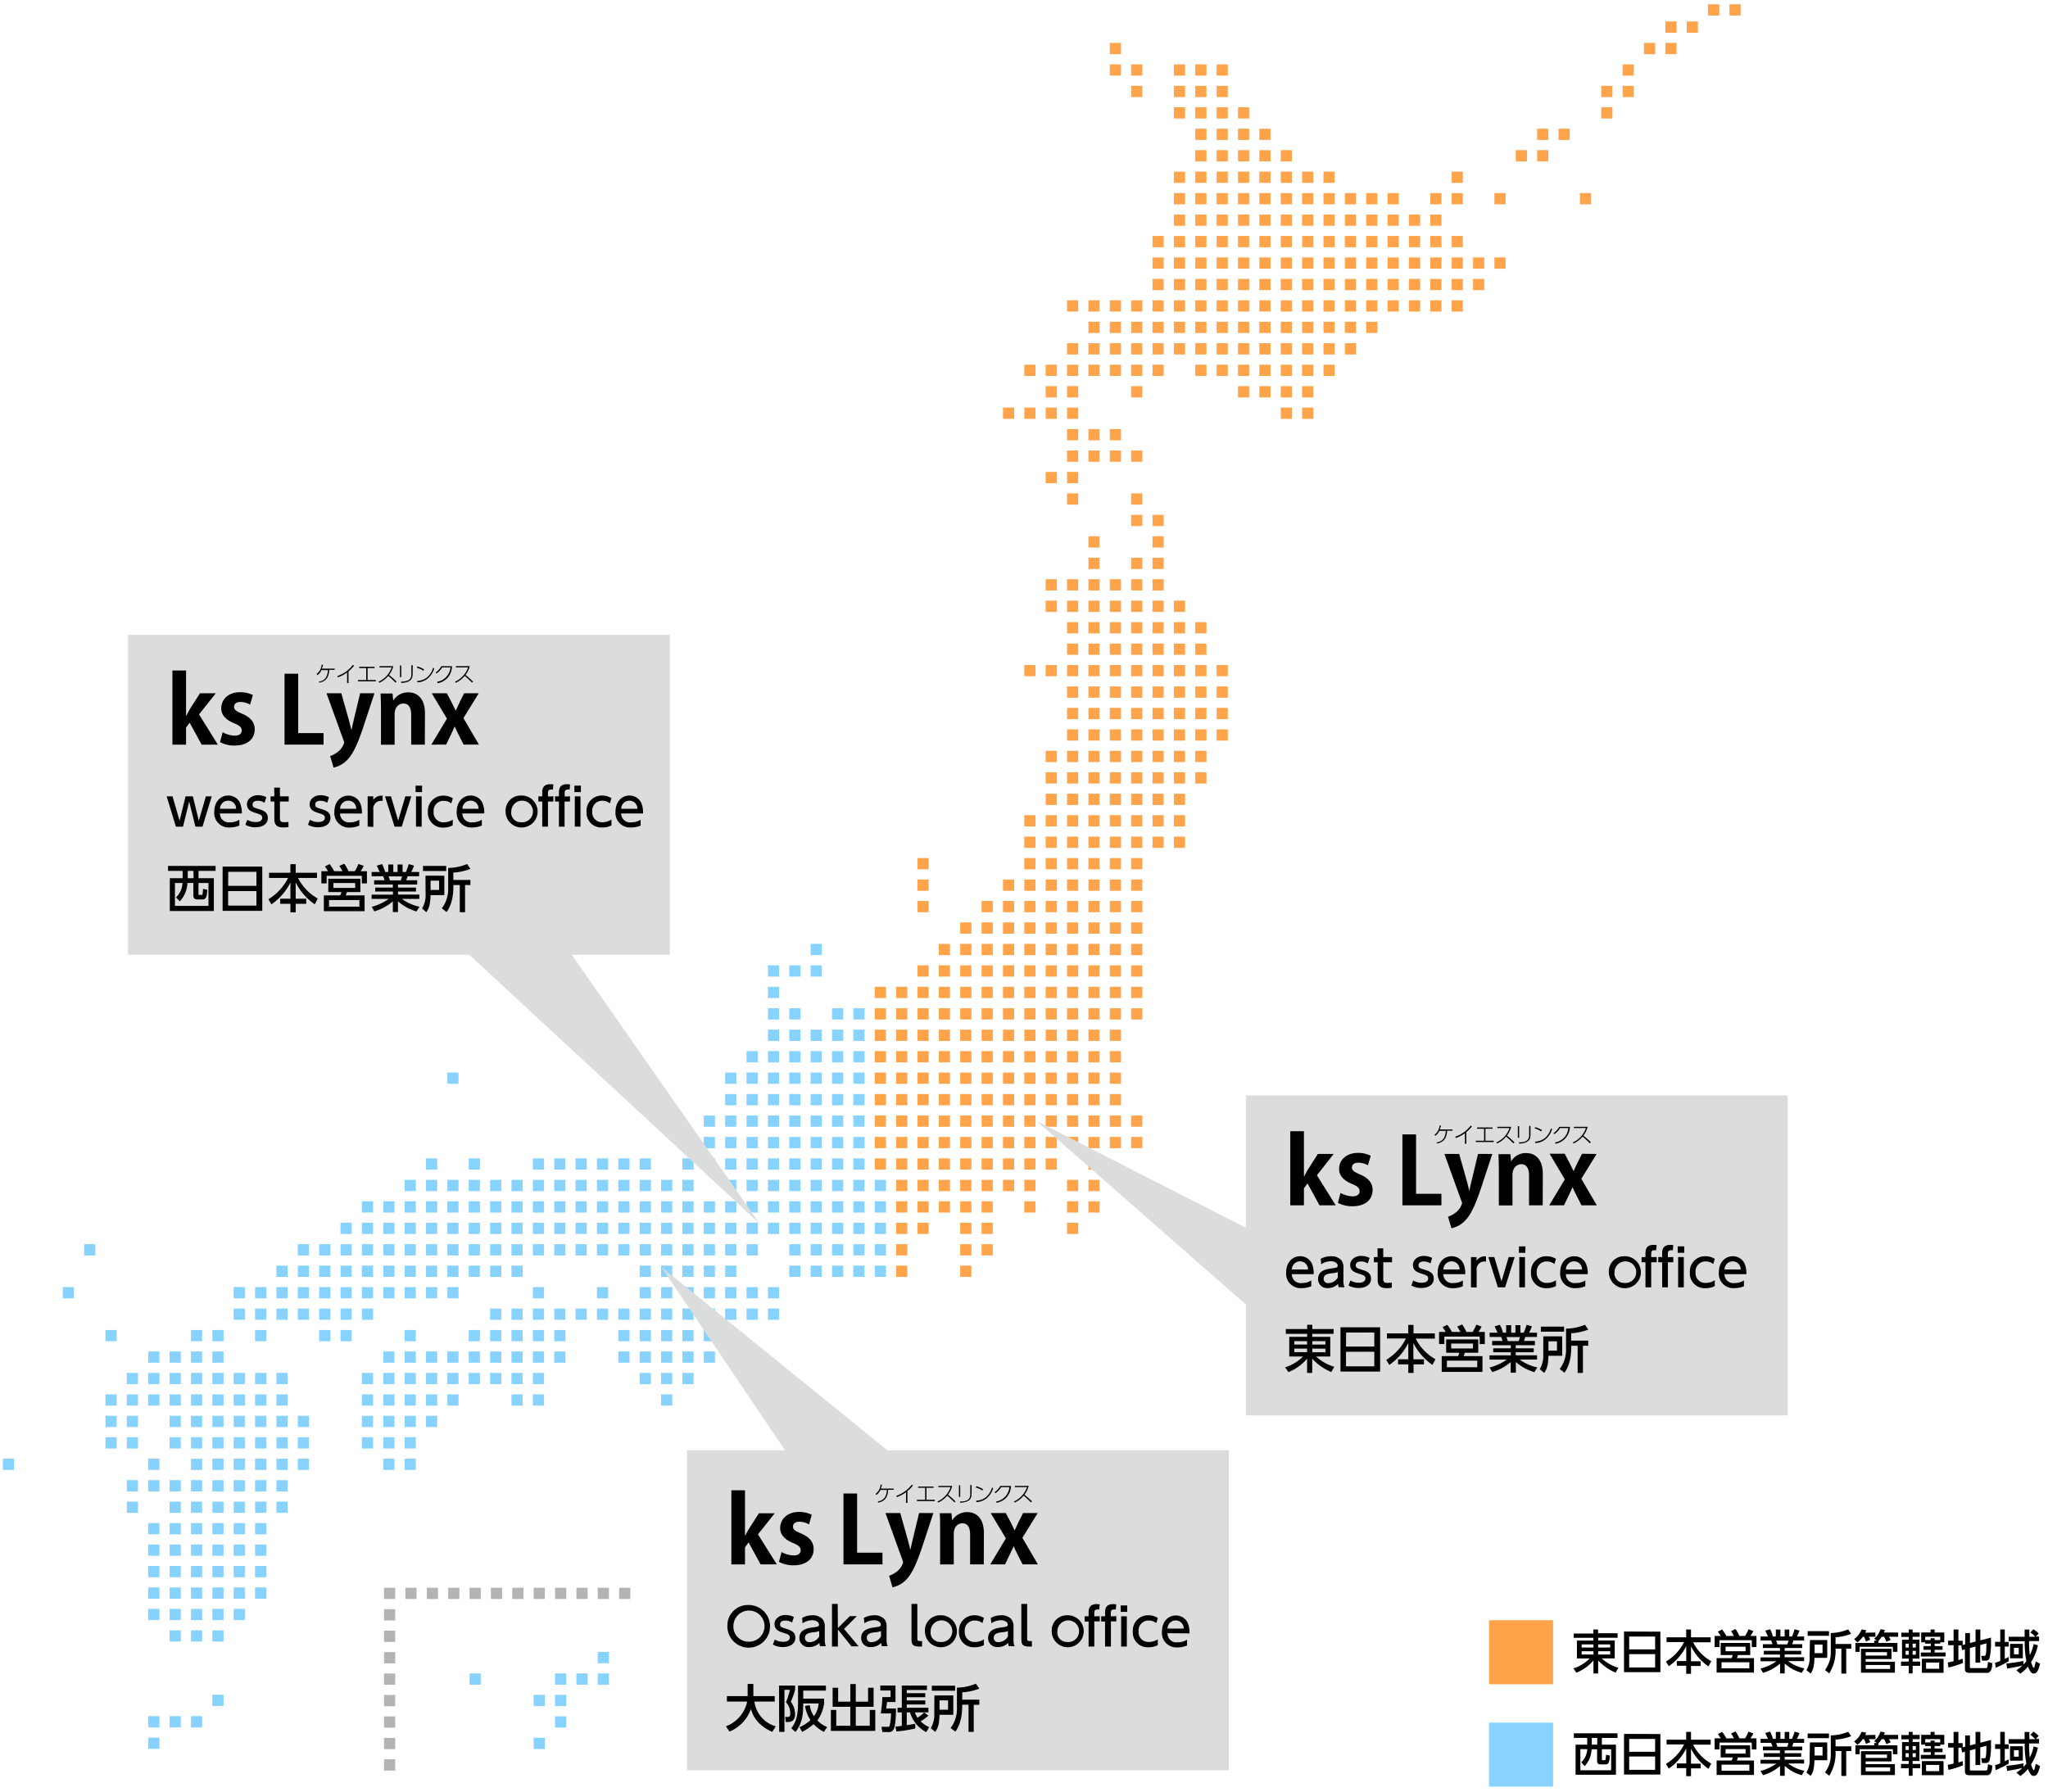 <svg xmlns="http://www.w3.org/2000/svg" viewBox="0 0 480 420"><defs><style>.cls-1{fill:#88d2ff;}.cls-2{fill:#ffa44a;}.cls-3{fill:none;}.cls-4{fill:#b3b3b3;}.cls-5{fill:#dbdcdc;}</style></defs><title>アセット 82</title><g id="レイヤー_2" data-name="レイヤー 2"><g id="main"><rect class="cls-1" x="94.84" y="341.96" width="2.62" height="2.64"/><rect class="cls-1" x="89.83" y="341.96" width="2.62" height="2.64"/><rect class="cls-1" x="94.84" y="336.93" width="2.62" height="2.64"/><rect class="cls-1" x="89.83" y="336.93" width="2.62" height="2.64"/><rect class="cls-1" x="84.82" y="336.93" width="2.62" height="2.64"/><rect class="cls-1" x="99.85" y="331.9" width="2.62" height="2.64"/><rect class="cls-1" x="94.84" y="331.9" width="2.62" height="2.64"/><rect class="cls-1" x="89.83" y="331.9" width="2.62" height="2.64"/><rect class="cls-1" x="84.82" y="331.9" width="2.62" height="2.64"/><rect class="cls-1" x="124.89" y="326.88" width="2.62" height="2.64"/><rect class="cls-1" x="119.88" y="326.88" width="2.62" height="2.64"/><rect class="cls-1" x="104.85" y="326.88" width="2.62" height="2.64"/><rect class="cls-1" x="99.85" y="326.88" width="2.62" height="2.64"/><rect class="cls-1" x="94.84" y="326.88" width="2.62" height="2.64"/><rect class="cls-1" x="89.83" y="326.88" width="2.62" height="2.64"/><rect class="cls-1" x="84.82" y="326.88" width="2.62" height="2.64"/><rect class="cls-1" x="124.89" y="321.85" width="2.62" height="2.64"/><rect class="cls-1" x="119.88" y="321.85" width="2.62" height="2.64"/><rect class="cls-1" x="114.87" y="321.85" width="2.62" height="2.64"/><rect class="cls-1" x="109.86" y="321.85" width="2.62" height="2.64"/><rect class="cls-1" x="104.85" y="321.85" width="2.62" height="2.64"/><rect class="cls-1" x="99.85" y="321.85" width="2.62" height="2.64"/><rect class="cls-1" x="94.84" y="321.85" width="2.62" height="2.64"/><rect class="cls-1" x="89.83" y="321.85" width="2.62" height="2.64"/><rect class="cls-1" x="84.82" y="321.85" width="2.62" height="2.64"/><rect class="cls-1" x="129.9" y="316.82" width="2.62" height="2.64"/><rect class="cls-1" x="124.89" y="316.82" width="2.62" height="2.64"/><rect class="cls-1" x="119.88" y="316.82" width="2.62" height="2.64"/><rect class="cls-1" x="114.87" y="316.82" width="2.62" height="2.64"/><rect class="cls-1" x="109.86" y="316.82" width="2.62" height="2.64"/><rect class="cls-1" x="104.85" y="316.82" width="2.62" height="2.64"/><rect class="cls-1" x="99.85" y="316.82" width="2.62" height="2.64"/><rect class="cls-1" x="94.84" y="316.82" width="2.62" height="2.64"/><rect class="cls-1" x="89.83" y="316.82" width="2.62" height="2.64"/><rect class="cls-1" x="129.9" y="311.79" width="2.62" height="2.64"/><rect class="cls-1" x="124.89" y="311.79" width="2.62" height="2.64"/><rect class="cls-1" x="119.88" y="311.79" width="2.62" height="2.64"/><rect class="cls-1" x="114.87" y="311.79" width="2.62" height="2.64"/><rect class="cls-1" x="109.86" y="311.79" width="2.62" height="2.64"/><rect class="cls-1" x="94.84" y="311.79" width="2.62" height="2.64"/><rect class="cls-1" x="129.9" y="306.76" width="2.62" height="2.64"/><rect class="cls-1" x="124.89" y="306.76" width="2.62" height="2.64"/><rect class="cls-1" x="119.88" y="306.76" width="2.62" height="2.64"/><rect class="cls-1" x="114.87" y="306.76" width="2.62" height="2.64"/><rect class="cls-1" x="124.89" y="301.73" width="2.62" height="2.64"/><rect class="cls-2" x="230.06" y="291.67" width="2.62" height="2.64"/><rect class="cls-1" x="34.74" y="407.34" width="2.62" height="2.64"/><rect class="cls-1" x="44.76" y="402.31" width="2.62" height="2.64"/><rect class="cls-1" x="39.75" y="402.31" width="2.62" height="2.64"/><rect class="cls-1" x="34.74" y="402.31" width="2.62" height="2.64"/><rect class="cls-1" x="49.77" y="397.28" width="2.62" height="2.64"/><rect class="cls-1" x="49.77" y="382.19" width="2.62" height="2.64"/><rect class="cls-1" x="44.76" y="382.19" width="2.62" height="2.64"/><rect class="cls-1" x="39.75" y="382.19" width="2.62" height="2.64"/><rect class="cls-1" x="125.07" y="407.38" width="2.62" height="2.64"/><rect class="cls-1" x="54.77" y="377.16" width="2.62" height="2.64"/><rect class="cls-1" x="49.77" y="377.16" width="2.62" height="2.64"/><rect class="cls-1" x="44.76" y="377.16" width="2.62" height="2.64"/><rect class="cls-1" x="39.75" y="377.16" width="2.62" height="2.64"/><rect class="cls-1" x="34.74" y="377.16" width="2.62" height="2.64"/><rect class="cls-1" x="130.08" y="402.35" width="2.62" height="2.64"/><rect class="cls-1" x="59.78" y="372.14" width="2.62" height="2.64"/><rect class="cls-1" x="54.77" y="372.14" width="2.62" height="2.64"/><rect class="cls-1" x="49.77" y="372.14" width="2.62" height="2.64"/><rect class="cls-1" x="44.76" y="372.14" width="2.62" height="2.64"/><rect class="cls-1" x="39.75" y="372.14" width="2.62" height="2.64"/><rect class="cls-1" x="34.74" y="372.14" width="2.62" height="2.64"/><rect class="cls-1" x="130.08" y="397.32" width="2.62" height="2.64"/><rect class="cls-1" x="125.07" y="397.32" width="2.62" height="2.64"/><rect class="cls-1" x="59.78" y="367.11" width="2.62" height="2.64"/><rect class="cls-1" x="54.77" y="367.11" width="2.62" height="2.64"/><rect class="cls-1" x="49.77" y="367.11" width="2.62" height="2.64"/><rect class="cls-1" x="44.76" y="367.11" width="2.62" height="2.64"/><rect class="cls-1" x="39.75" y="367.11" width="2.62" height="2.64"/><rect class="cls-1" x="34.74" y="367.11" width="2.62" height="2.64"/><rect class="cls-1" x="140.1" y="392.3" width="2.62" height="2.64"/><rect class="cls-1" x="135.09" y="392.3" width="2.62" height="2.64"/><rect class="cls-1" x="130.08" y="392.3" width="2.62" height="2.64"/><rect class="cls-1" x="110.05" y="392.3" width="2.62" height="2.64"/><rect class="cls-1" x="59.78" y="362.08" width="2.62" height="2.64"/><rect class="cls-1" x="54.77" y="362.08" width="2.62" height="2.64"/><rect class="cls-1" x="49.77" y="362.08" width="2.62" height="2.64"/><rect class="cls-1" x="44.76" y="362.08" width="2.62" height="2.64"/><rect class="cls-1" x="39.75" y="362.08" width="2.62" height="2.64"/><rect class="cls-1" x="34.74" y="362.08" width="2.62" height="2.64"/><rect class="cls-1" x="140.1" y="387.27" width="2.62" height="2.64"/><rect class="cls-1" x="59.78" y="357.05" width="2.62" height="2.64"/><rect class="cls-1" x="54.77" y="357.05" width="2.62" height="2.64"/><rect class="cls-1" x="49.77" y="357.05" width="2.62" height="2.64"/><rect class="cls-1" x="44.76" y="357.05" width="2.62" height="2.64"/><rect class="cls-1" x="39.75" y="357.05" width="2.62" height="2.64"/><rect class="cls-1" x="34.74" y="357.05" width="2.62" height="2.64"/><rect class="cls-1" x="64.79" y="352.02" width="2.62" height="2.64"/><rect class="cls-1" x="59.78" y="352.02" width="2.62" height="2.64"/><rect class="cls-1" x="54.77" y="352.02" width="2.62" height="2.64"/><rect class="cls-1" x="49.77" y="352.02" width="2.62" height="2.64"/><rect class="cls-1" x="44.76" y="352.02" width="2.62" height="2.64"/><rect class="cls-1" x="39.75" y="352.02" width="2.62" height="2.64"/><rect class="cls-1" x="29.73" y="352.02" width="2.62" height="2.64"/><rect class="cls-1" x="64.79" y="346.99" width="2.62" height="2.64"/><rect class="cls-1" x="59.78" y="346.99" width="2.62" height="2.64"/><rect class="cls-1" x="54.77" y="346.99" width="2.62" height="2.64"/><rect class="cls-1" x="49.77" y="346.99" width="2.62" height="2.64"/><rect class="cls-1" x="44.76" y="346.99" width="2.62" height="2.64"/><rect class="cls-1" x="39.75" y="346.99" width="2.62" height="2.64"/><rect class="cls-1" x="34.74" y="346.99" width="2.62" height="2.64"/><rect class="cls-1" x="29.73" y="346.99" width="2.62" height="2.64"/><rect class="cls-1" x="69.8" y="341.96" width="2.62" height="2.64"/><rect class="cls-1" x="64.79" y="341.96" width="2.62" height="2.64"/><rect class="cls-1" x="59.78" y="341.96" width="2.62" height="2.64"/><rect class="cls-1" x="54.77" y="341.96" width="2.62" height="2.64"/><rect class="cls-1" x="49.77" y="341.96" width="2.62" height="2.64"/><rect class="cls-1" x="44.76" y="341.96" width="2.62" height="2.64"/><rect class="cls-1" x="34.74" y="341.96" width="2.62" height="2.64"/><rect class="cls-1" x="0.68" y="341.96" width="2.62" height="2.64"/><rect class="cls-1" x="69.8" y="336.93" width="2.62" height="2.64"/><rect class="cls-1" x="64.79" y="336.93" width="2.62" height="2.64"/><rect class="cls-1" x="59.78" y="336.93" width="2.62" height="2.64"/><rect class="cls-1" x="54.77" y="336.93" width="2.62" height="2.64"/><rect class="cls-1" x="49.77" y="336.93" width="2.62" height="2.64"/><rect class="cls-1" x="44.76" y="336.93" width="2.62" height="2.64"/><rect class="cls-1" x="39.75" y="336.93" width="2.62" height="2.64"/><rect class="cls-1" x="29.73" y="336.93" width="2.62" height="2.64"/><rect class="cls-1" x="24.72" y="336.93" width="2.62" height="2.64"/><rect class="cls-1" x="69.8" y="331.9" width="2.62" height="2.64"/><rect class="cls-1" x="64.79" y="331.9" width="2.62" height="2.64"/><rect class="cls-1" x="59.78" y="331.9" width="2.62" height="2.64"/><rect class="cls-1" x="54.77" y="331.9" width="2.62" height="2.64"/><rect class="cls-1" x="49.77" y="331.9" width="2.62" height="2.64"/><rect class="cls-1" x="44.76" y="331.9" width="2.62" height="2.64"/><rect class="cls-1" x="39.75" y="331.9" width="2.62" height="2.64"/><rect class="cls-1" x="29.73" y="331.9" width="2.62" height="2.64"/><rect class="cls-1" x="24.72" y="331.9" width="2.62" height="2.64"/><rect class="cls-1" x="64.79" y="326.88" width="2.62" height="2.64"/><rect class="cls-1" x="59.78" y="326.88" width="2.62" height="2.64"/><rect class="cls-1" x="54.77" y="326.88" width="2.62" height="2.64"/><rect class="cls-1" x="49.77" y="326.88" width="2.62" height="2.64"/><rect class="cls-1" x="44.76" y="326.88" width="2.62" height="2.64"/><rect class="cls-1" x="39.75" y="326.88" width="2.62" height="2.64"/><rect class="cls-1" x="34.74" y="326.88" width="2.62" height="2.64"/><rect class="cls-1" x="29.73" y="326.88" width="2.62" height="2.64"/><rect class="cls-1" x="24.72" y="326.88" width="2.62" height="2.64"/><rect class="cls-1" x="64.79" y="321.85" width="2.62" height="2.64"/><rect class="cls-1" x="59.78" y="321.85" width="2.62" height="2.64"/><rect class="cls-1" x="54.77" y="321.85" width="2.62" height="2.64"/><rect class="cls-1" x="49.77" y="321.85" width="2.62" height="2.64"/><rect class="cls-1" x="44.76" y="321.85" width="2.62" height="2.64"/><rect class="cls-1" x="39.75" y="321.85" width="2.62" height="2.64"/><rect class="cls-1" x="34.74" y="321.85" width="2.62" height="2.64"/><rect class="cls-1" x="29.73" y="321.85" width="2.62" height="2.64"/><rect class="cls-1" x="49.77" y="316.82" width="2.62" height="2.64"/><rect class="cls-1" x="44.76" y="316.82" width="2.62" height="2.64"/><rect class="cls-1" x="39.75" y="316.82" width="2.62" height="2.64"/><rect class="cls-1" x="34.74" y="316.82" width="2.62" height="2.64"/><rect class="cls-1" x="49.77" y="311.79" width="2.62" height="2.64"/><rect class="cls-1" x="44.76" y="311.79" width="2.62" height="2.64"/><rect class="cls-1" x="24.72" y="311.79" width="2.62" height="2.64"/><rect class="cls-1" x="14.71" y="301.73" width="2.62" height="2.64"/><rect class="cls-1" x="19.72" y="291.67" width="2.62" height="2.64"/><rect class="cls-2" x="230.06" y="286.64" width="2.62" height="2.64"/><rect class="cls-1" x="154.94" y="326.88" width="2.62" height="2.64"/><rect class="cls-1" x="159.94" y="321.85" width="2.62" height="2.64"/><rect class="cls-1" x="154.94" y="321.85" width="2.62" height="2.64"/><rect class="cls-1" x="149.93" y="321.85" width="2.62" height="2.64"/><rect class="cls-1" x="164.95" y="316.82" width="2.62" height="2.64"/><rect class="cls-1" x="159.94" y="316.82" width="2.62" height="2.64"/><rect class="cls-1" x="154.94" y="316.82" width="2.62" height="2.64"/><rect class="cls-1" x="149.93" y="316.82" width="2.62" height="2.64"/><rect class="cls-1" x="144.92" y="316.82" width="2.62" height="2.64"/><rect class="cls-1" x="164.95" y="311.79" width="2.62" height="2.64"/><rect class="cls-1" x="159.94" y="311.79" width="2.62" height="2.64"/><rect class="cls-1" x="154.94" y="311.79" width="2.62" height="2.64"/><rect class="cls-1" x="149.93" y="311.79" width="2.62" height="2.64"/><rect class="cls-1" x="144.92" y="311.79" width="2.62" height="2.64"/><rect class="cls-1" x="179.98" y="306.76" width="2.62" height="2.64"/><rect class="cls-1" x="174.97" y="306.76" width="2.62" height="2.64"/><rect class="cls-1" x="169.96" y="306.76" width="2.62" height="2.64"/><rect class="cls-1" x="164.95" y="306.76" width="2.62" height="2.64"/><rect class="cls-1" x="159.94" y="306.76" width="2.62" height="2.64"/><rect class="cls-1" x="154.94" y="306.76" width="2.62" height="2.64"/><rect class="cls-1" x="149.93" y="306.76" width="2.62" height="2.64"/><rect class="cls-1" x="144.92" y="306.76" width="2.62" height="2.64"/><rect class="cls-1" x="139.91" y="306.76" width="2.62" height="2.64"/><rect class="cls-1" x="134.9" y="306.76" width="2.62" height="2.64"/><rect class="cls-1" x="179.98" y="301.73" width="2.62" height="2.64"/><rect class="cls-1" x="174.97" y="301.73" width="2.62" height="2.64"/><rect class="cls-1" x="169.96" y="301.73" width="2.62" height="2.64"/><rect class="cls-1" x="164.95" y="301.73" width="2.62" height="2.64"/><rect class="cls-1" x="159.94" y="301.73" width="2.62" height="2.64"/><rect class="cls-1" x="154.94" y="301.73" width="2.62" height="2.64"/><rect class="cls-1" x="149.93" y="301.73" width="2.62" height="2.64"/><rect class="cls-1" x="139.91" y="301.73" width="2.62" height="2.64"/><rect class="cls-1" x="169.96" y="296.7" width="2.62" height="2.64"/><rect class="cls-1" x="164.95" y="296.7" width="2.62" height="2.64"/><rect class="cls-1" x="159.94" y="296.7" width="2.62" height="2.64"/><rect class="cls-1" x="154.94" y="296.7" width="2.62" height="2.64"/><rect class="cls-1" x="149.93" y="296.7" width="2.62" height="2.64"/><rect class="cls-1" x="174.97" y="291.67" width="2.62" height="2.64"/><rect class="cls-1" x="169.96" y="291.67" width="2.62" height="2.64"/><rect class="cls-1" x="164.95" y="291.67" width="2.62" height="2.64"/><rect class="cls-1" x="159.94" y="291.67" width="2.62" height="2.64"/><rect class="cls-1" x="154.94" y="291.67" width="2.62" height="2.64"/><rect class="cls-1" x="149.93" y="291.67" width="2.62" height="2.64"/><rect class="cls-1" x="144.92" y="291.67" width="2.62" height="2.64"/><rect class="cls-1" x="139.91" y="291.67" width="2.62" height="2.64"/><rect class="cls-1" x="134.9" y="291.67" width="2.62" height="2.64"/><rect class="cls-1" x="129.9" y="291.67" width="2.62" height="2.64"/><rect class="cls-1" x="174.97" y="286.64" width="2.62" height="2.64"/><rect class="cls-1" x="169.96" y="286.64" width="2.62" height="2.64"/><rect class="cls-1" x="164.95" y="286.64" width="2.62" height="2.64"/><rect class="cls-1" x="159.94" y="286.64" width="2.62" height="2.64"/><rect class="cls-1" x="154.94" y="286.64" width="2.62" height="2.64"/><rect class="cls-1" x="149.93" y="286.64" width="2.62" height="2.64"/><rect class="cls-1" x="144.92" y="286.64" width="2.62" height="2.64"/><rect class="cls-1" x="139.91" y="286.64" width="2.62" height="2.64"/><rect class="cls-1" x="134.9" y="286.64" width="2.62" height="2.64"/><rect class="cls-1" x="129.9" y="286.64" width="2.62" height="2.64"/><rect class="cls-1" x="169.96" y="281.62" width="2.62" height="2.64"/><rect class="cls-1" x="164.95" y="281.62" width="2.62" height="2.64"/><rect class="cls-1" x="159.94" y="281.62" width="2.62" height="2.64"/><rect class="cls-1" x="154.94" y="281.62" width="2.62" height="2.64"/><rect class="cls-1" x="149.93" y="281.62" width="2.62" height="2.64"/><rect class="cls-1" x="144.92" y="281.62" width="2.62" height="2.64"/><rect class="cls-1" x="139.91" y="281.62" width="2.62" height="2.64"/><rect class="cls-1" x="134.9" y="281.62" width="2.62" height="2.64"/><rect class="cls-1" x="129.9" y="281.62" width="2.62" height="2.64"/><rect class="cls-1" x="169.96" y="276.59" width="2.62" height="2.64"/><rect class="cls-1" x="149.93" y="276.59" width="2.62" height="2.64"/><rect class="cls-1" x="144.92" y="276.59" width="2.62" height="2.64"/><rect class="cls-1" x="139.91" y="276.59" width="2.62" height="2.64"/><rect class="cls-1" x="134.9" y="276.59" width="2.62" height="2.64"/><rect class="cls-1" x="149.93" y="271.56" width="2.62" height="2.64"/><rect class="cls-1" x="144.92" y="271.56" width="2.62" height="2.64"/><rect class="cls-1" x="139.91" y="271.56" width="2.62" height="2.64"/><rect class="cls-1" x="134.9" y="271.56" width="2.62" height="2.64"/><rect class="cls-1" x="129.9" y="271.56" width="2.62" height="2.64"/><rect class="cls-1" x="79.81" y="311.79" width="2.62" height="2.64"/><rect class="cls-1" x="74.81" y="311.79" width="2.62" height="2.64"/><rect class="cls-1" x="59.78" y="311.79" width="2.62" height="2.64"/><rect class="cls-1" x="84.82" y="306.76" width="2.62" height="2.64"/><rect class="cls-1" x="79.81" y="306.76" width="2.62" height="2.64"/><rect class="cls-1" x="74.81" y="306.76" width="2.62" height="2.64"/><rect class="cls-1" x="69.8" y="306.76" width="2.62" height="2.64"/><rect class="cls-1" x="64.79" y="306.76" width="2.62" height="2.64"/><rect class="cls-1" x="59.78" y="306.76" width="2.62" height="2.64"/><rect class="cls-1" x="54.77" y="306.76" width="2.62" height="2.64"/><rect class="cls-1" x="104.85" y="301.73" width="2.62" height="2.64"/><rect class="cls-1" x="99.85" y="301.73" width="2.62" height="2.64"/><rect class="cls-1" x="94.84" y="301.73" width="2.62" height="2.64"/><rect class="cls-1" x="89.83" y="301.73" width="2.62" height="2.64"/><rect class="cls-1" x="84.82" y="301.73" width="2.62" height="2.64"/><rect class="cls-1" x="79.81" y="301.73" width="2.62" height="2.64"/><rect class="cls-1" x="74.81" y="301.73" width="2.62" height="2.64"/><rect class="cls-1" x="69.8" y="301.73" width="2.62" height="2.64"/><rect class="cls-1" x="64.79" y="301.73" width="2.62" height="2.64"/><rect class="cls-1" x="59.78" y="301.73" width="2.62" height="2.64"/><rect class="cls-1" x="54.77" y="301.73" width="2.62" height="2.64"/><rect class="cls-1" x="119.88" y="296.7" width="2.62" height="2.64"/><rect class="cls-1" x="114.87" y="296.7" width="2.62" height="2.64"/><rect class="cls-1" x="109.86" y="296.7" width="2.62" height="2.64"/><rect class="cls-1" x="104.85" y="296.7" width="2.62" height="2.64"/><rect class="cls-1" x="99.85" y="296.7" width="2.62" height="2.64"/><rect class="cls-1" x="94.84" y="296.7" width="2.62" height="2.64"/><rect class="cls-1" x="89.83" y="296.7" width="2.62" height="2.64"/><rect class="cls-1" x="84.82" y="296.7" width="2.62" height="2.64"/><rect class="cls-1" x="79.81" y="296.7" width="2.62" height="2.64"/><rect class="cls-1" x="74.81" y="296.7" width="2.62" height="2.64"/><rect class="cls-1" x="69.8" y="296.7" width="2.62" height="2.64"/><rect class="cls-1" x="64.79" y="296.7" width="2.62" height="2.64"/><rect class="cls-1" x="124.89" y="291.67" width="2.62" height="2.64"/><rect class="cls-1" x="119.88" y="291.67" width="2.62" height="2.64"/><rect class="cls-1" x="114.87" y="291.67" width="2.62" height="2.64"/><rect class="cls-1" x="109.86" y="291.67" width="2.62" height="2.64"/><rect class="cls-1" x="104.85" y="291.67" width="2.62" height="2.64"/><rect class="cls-1" x="99.85" y="291.67" width="2.62" height="2.64"/><rect class="cls-1" x="94.84" y="291.67" width="2.62" height="2.64"/><rect class="cls-1" x="89.83" y="291.67" width="2.62" height="2.64"/><rect class="cls-1" x="84.82" y="291.67" width="2.62" height="2.64"/><rect class="cls-1" x="79.81" y="291.67" width="2.62" height="2.64"/><rect class="cls-1" x="74.81" y="291.67" width="2.62" height="2.64"/><rect class="cls-1" x="69.8" y="291.67" width="2.62" height="2.64"/><rect class="cls-1" x="124.89" y="286.64" width="2.62" height="2.64"/><rect class="cls-1" x="119.88" y="286.64" width="2.62" height="2.64"/><rect class="cls-1" x="114.87" y="286.64" width="2.62" height="2.64"/><rect class="cls-1" x="109.86" y="286.64" width="2.62" height="2.64"/><rect class="cls-1" x="104.85" y="286.64" width="2.62" height="2.64"/><rect class="cls-1" x="99.85" y="286.64" width="2.62" height="2.64"/><rect class="cls-1" x="94.84" y="286.64" width="2.62" height="2.64"/><rect class="cls-1" x="89.83" y="286.64" width="2.62" height="2.64"/><rect class="cls-1" x="84.82" y="286.64" width="2.62" height="2.64"/><rect class="cls-1" x="79.81" y="286.64" width="2.62" height="2.64"/><rect class="cls-1" x="124.89" y="281.62" width="2.62" height="2.64"/><rect class="cls-1" x="119.88" y="281.62" width="2.62" height="2.64"/><rect class="cls-1" x="114.87" y="281.62" width="2.62" height="2.64"/><rect class="cls-1" x="109.86" y="281.62" width="2.62" height="2.64"/><rect class="cls-1" x="104.85" y="281.62" width="2.62" height="2.64"/><rect class="cls-1" x="99.85" y="281.62" width="2.62" height="2.64"/><rect class="cls-1" x="94.84" y="281.62" width="2.62" height="2.64"/><rect class="cls-1" x="89.83" y="281.62" width="2.62" height="2.64"/><rect class="cls-1" x="84.82" y="281.62" width="2.62" height="2.64"/><rect class="cls-1" x="129.9" y="276.59" width="2.62" height="2.64"/><rect class="cls-1" x="124.89" y="276.59" width="2.62" height="2.64"/><rect class="cls-1" x="119.88" y="276.59" width="2.62" height="2.64"/><rect class="cls-1" x="114.87" y="276.59" width="2.62" height="2.64"/><rect class="cls-1" x="109.86" y="276.59" width="2.62" height="2.64"/><rect class="cls-1" x="104.85" y="276.59" width="2.62" height="2.64"/><rect class="cls-1" x="99.85" y="276.59" width="2.62" height="2.64"/><rect class="cls-1" x="94.84" y="276.59" width="2.62" height="2.64"/><rect class="cls-1" x="124.89" y="271.56" width="2.62" height="2.64"/><rect class="cls-1" x="109.86" y="271.56" width="2.62" height="2.64"/><rect class="cls-1" x="99.85" y="271.56" width="2.62" height="2.64"/><rect class="cls-1" x="104.85" y="251.44" width="2.62" height="2.64"/><rect class="cls-2" x="250.09" y="286.64" width="2.62" height="2.64"/><rect class="cls-2" x="255.1" y="281.62" width="2.62" height="2.64"/><rect class="cls-2" x="250.09" y="281.62" width="2.62" height="2.64"/><rect class="cls-2" x="240.07" y="281.62" width="2.62" height="2.64"/><rect class="cls-2" x="230.06" y="281.62" width="2.62" height="2.64"/><rect class="cls-2" x="255.1" y="276.59" width="2.62" height="2.64"/><rect class="cls-2" x="250.09" y="276.59" width="2.62" height="2.64"/><rect class="cls-2" x="240.07" y="276.59" width="2.62" height="2.64"/><rect class="cls-2" x="235.07" y="276.59" width="2.62" height="2.64"/><rect class="cls-2" x="230.06" y="276.59" width="2.62" height="2.64"/><rect class="cls-2" x="255.1" y="271.56" width="2.62" height="2.64"/><rect class="cls-2" x="245.08" y="271.56" width="2.62" height="2.64"/><rect class="cls-2" x="240.07" y="271.56" width="2.62" height="2.64"/><rect class="cls-2" x="235.07" y="271.56" width="2.62" height="2.64"/><rect class="cls-2" x="230.06" y="271.56" width="2.62" height="2.64"/><rect class="cls-2" x="265.11" y="266.53" width="2.62" height="2.64"/><rect class="cls-2" x="260.11" y="266.53" width="2.62" height="2.64"/><rect class="cls-2" x="255.1" y="266.53" width="2.62" height="2.64"/><rect class="cls-2" x="250.09" y="266.53" width="2.62" height="2.64"/><rect class="cls-2" x="245.08" y="266.53" width="2.62" height="2.64"/><rect class="cls-2" x="240.07" y="266.53" width="2.62" height="2.64"/><rect class="cls-2" x="235.07" y="266.53" width="2.62" height="2.64"/><rect class="cls-2" x="230.06" y="266.53" width="2.62" height="2.64"/><rect class="cls-2" x="265.11" y="261.5" width="2.62" height="2.64"/><rect class="cls-2" x="260.11" y="261.5" width="2.62" height="2.64"/><rect class="cls-2" x="255.1" y="261.5" width="2.62" height="2.64"/><rect class="cls-2" x="250.09" y="261.5" width="2.62" height="2.64"/><rect class="cls-2" x="245.08" y="261.5" width="2.62" height="2.64"/><rect class="cls-2" x="240.07" y="261.5" width="2.62" height="2.64"/><rect class="cls-2" x="235.07" y="261.5" width="2.62" height="2.64"/><rect class="cls-2" x="230.06" y="261.5" width="2.62" height="2.64"/><rect class="cls-2" x="225.05" y="261.5" width="2.62" height="2.64"/><rect class="cls-2" x="260.11" y="256.47" width="2.62" height="2.64"/><rect class="cls-2" x="255.1" y="256.47" width="2.62" height="2.64"/><rect class="cls-2" x="250.09" y="256.47" width="2.62" height="2.64"/><rect class="cls-2" x="245.08" y="256.47" width="2.62" height="2.64"/><rect class="cls-2" x="240.07" y="256.47" width="2.62" height="2.64"/><rect class="cls-2" x="235.07" y="256.47" width="2.62" height="2.64"/><rect class="cls-2" x="230.06" y="256.47" width="2.62" height="2.64"/><rect class="cls-2" x="225.05" y="256.47" width="2.62" height="2.64"/><rect class="cls-2" x="220.04" y="256.47" width="2.62" height="2.64"/><rect class="cls-2" x="260.11" y="251.44" width="2.62" height="2.64"/><rect class="cls-2" x="255.1" y="251.44" width="2.62" height="2.64"/><rect class="cls-2" x="250.09" y="251.44" width="2.62" height="2.64"/><rect class="cls-2" x="245.08" y="251.44" width="2.62" height="2.64"/><rect class="cls-2" x="240.07" y="251.44" width="2.62" height="2.64"/><rect class="cls-2" x="235.07" y="251.44" width="2.62" height="2.64"/><rect class="cls-2" x="230.06" y="251.44" width="2.62" height="2.64"/><rect class="cls-2" x="225.05" y="251.44" width="2.62" height="2.64"/><rect class="cls-2" x="260.11" y="246.41" width="2.62" height="2.64"/><rect class="cls-2" x="255.1" y="246.41" width="2.62" height="2.64"/><rect class="cls-2" x="250.09" y="246.41" width="2.62" height="2.64"/><rect class="cls-2" x="245.08" y="246.41" width="2.62" height="2.64"/><rect class="cls-2" x="240.07" y="246.41" width="2.62" height="2.64"/><rect class="cls-2" x="235.07" y="246.41" width="2.62" height="2.64"/><rect class="cls-2" x="230.06" y="246.41" width="2.62" height="2.64"/><rect class="cls-2" x="225.05" y="246.41" width="2.62" height="2.64"/><rect class="cls-2" x="220.04" y="246.41" width="2.62" height="2.64"/><rect class="cls-2" x="260.11" y="241.38" width="2.62" height="2.64"/><rect class="cls-2" x="255.1" y="241.38" width="2.62" height="2.64"/><rect class="cls-2" x="250.09" y="241.38" width="2.62" height="2.64"/><rect class="cls-2" x="245.08" y="241.38" width="2.62" height="2.64"/><rect class="cls-2" x="240.07" y="241.38" width="2.62" height="2.64"/><rect class="cls-2" x="235.07" y="241.38" width="2.62" height="2.64"/><rect class="cls-2" x="230.06" y="241.38" width="2.62" height="2.64"/><rect class="cls-2" x="225.05" y="241.38" width="2.62" height="2.64"/><rect class="cls-2" x="250.09" y="236.36" width="2.62" height="2.64"/><rect class="cls-2" x="245.08" y="236.36" width="2.62" height="2.64"/><rect class="cls-2" x="240.07" y="236.36" width="2.62" height="2.64"/><rect class="cls-2" x="230.06" y="236.36" width="2.62" height="2.64"/><rect class="cls-2" x="225.05" y="296.7" width="2.62" height="2.64"/><rect class="cls-2" x="210.03" y="296.7" width="2.62" height="2.64"/><rect class="cls-1" x="205.02" y="296.7" width="2.62" height="2.64"/><rect class="cls-1" x="200.01" y="296.7" width="2.62" height="2.64"/><rect class="cls-1" x="195" y="296.7" width="2.62" height="2.64"/><rect class="cls-1" x="189.99" y="296.7" width="2.62" height="2.64"/><rect class="cls-3" x="210.03" y="415.7" width="2.62" height="2.64"/><rect class="cls-3" x="189.99" y="415.7" width="2.62" height="2.64"/><rect class="cls-1" x="184.98" y="296.7" width="2.62" height="2.64"/><rect class="cls-2" x="225.05" y="291.67" width="2.62" height="2.64"/><rect class="cls-2" x="210.03" y="291.67" width="2.62" height="2.64"/><rect class="cls-1" x="205.02" y="291.67" width="2.62" height="2.64"/><rect class="cls-1" x="200.01" y="291.67" width="2.62" height="2.64"/><rect class="cls-1" x="195" y="291.67" width="2.62" height="2.64"/><rect class="cls-1" x="189.99" y="291.67" width="2.62" height="2.64"/><rect class="cls-1" x="184.98" y="291.67" width="2.62" height="2.64"/><rect class="cls-2" x="225.05" y="286.64" width="2.62" height="2.64"/><rect class="cls-2" x="215.03" y="286.64" width="2.62" height="2.64"/><rect class="cls-2" x="210.03" y="286.64" width="2.62" height="2.64"/><rect class="cls-1" x="205.02" y="286.64" width="2.62" height="2.64"/><rect class="cls-1" x="200.01" y="286.64" width="2.62" height="2.64"/><rect class="cls-1" x="195" y="286.64" width="2.62" height="2.64"/><rect class="cls-1" x="189.99" y="286.64" width="2.62" height="2.64"/><rect class="cls-1" x="184.98" y="286.64" width="2.62" height="2.64"/><rect class="cls-1" x="179.98" y="286.64" width="2.62" height="2.64"/><rect class="cls-2" x="225.05" y="281.62" width="2.62" height="2.64"/><rect class="cls-2" x="220.04" y="281.62" width="2.62" height="2.64"/><rect class="cls-2" x="215.03" y="281.62" width="2.62" height="2.64"/><rect class="cls-2" x="210.03" y="281.62" width="2.62" height="2.64"/><rect class="cls-1" x="205.02" y="281.62" width="2.62" height="2.64"/><rect class="cls-1" x="200.01" y="281.62" width="2.62" height="2.64"/><rect class="cls-1" x="195" y="281.62" width="2.62" height="2.64"/><rect class="cls-1" x="189.99" y="281.62" width="2.62" height="2.64"/><rect class="cls-1" x="184.98" y="281.62" width="2.62" height="2.64"/><rect class="cls-1" x="179.98" y="281.62" width="2.62" height="2.64"/><rect class="cls-1" x="174.97" y="281.62" width="2.62" height="2.64"/><rect class="cls-2" x="225.05" y="276.59" width="2.62" height="2.64"/><rect class="cls-2" x="220.04" y="276.59" width="2.62" height="2.64"/><rect class="cls-2" x="215.03" y="276.59" width="2.62" height="2.64"/><rect class="cls-2" x="210.03" y="276.59" width="2.62" height="2.64"/><rect class="cls-1" x="205.02" y="276.59" width="2.62" height="2.64"/><rect class="cls-1" x="200.01" y="276.59" width="2.62" height="2.64"/><rect class="cls-1" x="195" y="276.59" width="2.62" height="2.64"/><rect class="cls-1" x="189.99" y="276.59" width="2.62" height="2.64"/><rect class="cls-1" x="184.98" y="276.59" width="2.62" height="2.64"/><rect class="cls-1" x="179.98" y="276.59" width="2.62" height="2.64"/><rect class="cls-1" x="174.97" y="276.59" width="2.62" height="2.64"/><rect class="cls-1" x="159.94" y="276.59" width="2.62" height="2.64"/><rect class="cls-1" x="154.94" y="276.59" width="2.62" height="2.64"/><rect class="cls-2" x="225.05" y="271.56" width="2.62" height="2.64"/><rect class="cls-2" x="220.04" y="271.56" width="2.62" height="2.64"/><rect class="cls-2" x="215.03" y="271.56" width="2.62" height="2.64"/><rect class="cls-2" x="210.03" y="271.56" width="2.62" height="2.64"/><rect class="cls-2" x="205.02" y="271.56" width="2.62" height="2.64"/><rect class="cls-1" x="200.01" y="271.56" width="2.62" height="2.64"/><rect class="cls-1" x="195" y="271.56" width="2.62" height="2.64"/><rect class="cls-1" x="189.99" y="271.56" width="2.62" height="2.64"/><rect class="cls-1" x="184.98" y="271.56" width="2.62" height="2.64"/><rect class="cls-1" x="179.98" y="271.56" width="2.62" height="2.64"/><rect class="cls-1" x="174.97" y="271.56" width="2.62" height="2.64"/><rect class="cls-1" x="169.96" y="271.56" width="2.62" height="2.64"/><rect class="cls-1" x="164.95" y="271.56" width="2.62" height="2.64"/><rect class="cls-1" x="159.94" y="271.56" width="2.62" height="2.64"/><rect class="cls-2" x="225.05" y="266.53" width="2.62" height="2.64"/><rect class="cls-2" x="220.04" y="266.53" width="2.62" height="2.64"/><rect class="cls-2" x="215.03" y="266.53" width="2.62" height="2.64"/><rect class="cls-2" x="210.03" y="266.53" width="2.62" height="2.64"/><rect class="cls-2" x="205.02" y="266.53" width="2.62" height="2.64"/><rect class="cls-1" x="200.01" y="266.53" width="2.62" height="2.64"/><rect class="cls-1" x="195" y="266.53" width="2.62" height="2.64"/><rect class="cls-1" x="189.99" y="266.53" width="2.62" height="2.64"/><rect class="cls-1" x="184.98" y="266.53" width="2.62" height="2.64"/><rect class="cls-1" x="179.98" y="266.53" width="2.62" height="2.64"/><rect class="cls-1" x="174.97" y="266.53" width="2.62" height="2.64"/><rect class="cls-1" x="169.96" y="266.53" width="2.62" height="2.64"/><rect class="cls-1" x="164.95" y="266.53" width="2.62" height="2.64"/><rect class="cls-2" x="220.04" y="261.5" width="2.62" height="2.64"/><rect class="cls-2" x="215.03" y="261.5" width="2.62" height="2.64"/><rect class="cls-2" x="210.03" y="261.5" width="2.62" height="2.64"/><rect class="cls-2" x="205.02" y="261.5" width="2.62" height="2.64"/><rect class="cls-1" x="200.01" y="261.5" width="2.62" height="2.64"/><rect class="cls-1" x="195" y="261.5" width="2.62" height="2.64"/><rect class="cls-1" x="189.99" y="261.5" width="2.62" height="2.64"/><rect class="cls-1" x="184.98" y="261.5" width="2.62" height="2.64"/><rect class="cls-1" x="179.98" y="261.5" width="2.62" height="2.64"/><rect class="cls-1" x="174.97" y="261.5" width="2.62" height="2.64"/><rect class="cls-1" x="169.96" y="261.5" width="2.62" height="2.64"/><rect class="cls-1" x="164.95" y="261.5" width="2.62" height="2.64"/><rect class="cls-2" x="215.03" y="256.47" width="2.62" height="2.64"/><rect class="cls-2" x="210.03" y="256.47" width="2.62" height="2.64"/><rect class="cls-2" x="205.02" y="256.47" width="2.62" height="2.64"/><rect class="cls-1" x="200.01" y="256.47" width="2.62" height="2.64"/><rect class="cls-1" x="195" y="256.47" width="2.62" height="2.64"/><rect class="cls-1" x="189.99" y="256.47" width="2.62" height="2.64"/><rect class="cls-1" x="184.98" y="256.47" width="2.62" height="2.64"/><rect class="cls-1" x="179.98" y="256.47" width="2.62" height="2.64"/><rect class="cls-1" x="174.97" y="256.47" width="2.62" height="2.64"/><rect class="cls-1" x="169.96" y="256.47" width="2.62" height="2.64"/><rect class="cls-2" x="220.04" y="251.44" width="2.62" height="2.64"/><rect class="cls-2" x="215.03" y="251.44" width="2.62" height="2.64"/><rect class="cls-2" x="210.03" y="251.44" width="2.62" height="2.64"/><rect class="cls-2" x="205.02" y="251.44" width="2.62" height="2.64"/><rect class="cls-1" x="200.01" y="251.44" width="2.62" height="2.64"/><rect class="cls-1" x="195" y="251.44" width="2.62" height="2.64"/><rect class="cls-1" x="189.99" y="251.44" width="2.62" height="2.64"/><rect class="cls-1" x="184.98" y="251.44" width="2.62" height="2.64"/><rect class="cls-1" x="179.98" y="251.44" width="2.62" height="2.64"/><rect class="cls-1" x="174.97" y="251.44" width="2.62" height="2.64"/><rect class="cls-1" x="169.96" y="251.44" width="2.62" height="2.64"/><rect class="cls-2" x="215.03" y="246.41" width="2.62" height="2.64"/><rect class="cls-2" x="210.03" y="246.41" width="2.62" height="2.64"/><rect class="cls-2" x="205.02" y="246.41" width="2.62" height="2.64"/><rect class="cls-1" x="200.01" y="246.41" width="2.62" height="2.64"/><rect class="cls-1" x="195" y="246.41" width="2.62" height="2.64"/><rect class="cls-1" x="189.99" y="246.41" width="2.62" height="2.64"/><rect class="cls-1" x="184.98" y="246.41" width="2.62" height="2.64"/><rect class="cls-1" x="179.98" y="246.41" width="2.62" height="2.64"/><rect class="cls-1" x="174.97" y="246.41" width="2.62" height="2.64"/><rect class="cls-2" x="220.04" y="241.38" width="2.62" height="2.64"/><rect class="cls-2" x="215.03" y="241.38" width="2.62" height="2.64"/><rect class="cls-2" x="210.03" y="241.38" width="2.62" height="2.64"/><rect class="cls-2" x="205.02" y="241.38" width="2.62" height="2.64"/><rect class="cls-1" x="200.01" y="241.38" width="2.62" height="2.64"/><rect class="cls-1" x="195" y="241.38" width="2.62" height="2.64"/><rect class="cls-1" x="189.99" y="241.38" width="2.62" height="2.64"/><rect class="cls-1" x="184.98" y="241.38" width="2.62" height="2.64"/><rect class="cls-1" x="179.98" y="241.38" width="2.62" height="2.64"/><rect class="cls-2" x="225.05" y="236.36" width="2.62" height="2.64"/><rect class="cls-2" x="220.04" y="236.36" width="2.62" height="2.64"/><rect class="cls-2" x="215.03" y="236.36" width="2.62" height="2.64"/><rect class="cls-2" x="210.03" y="236.36" width="2.62" height="2.64"/><rect class="cls-2" x="205.02" y="236.36" width="2.62" height="2.64"/><rect class="cls-1" x="200.01" y="236.36" width="2.62" height="2.64"/><rect class="cls-1" x="195" y="236.36" width="2.62" height="2.64"/><rect class="cls-1" x="184.98" y="236.36" width="2.62" height="2.64"/><rect class="cls-1" x="179.98" y="236.36" width="2.62" height="2.64"/><rect class="cls-2" x="230.06" y="231.33" width="2.62" height="2.64"/><rect class="cls-2" x="225.05" y="231.33" width="2.62" height="2.64"/><rect class="cls-2" x="220.04" y="231.33" width="2.62" height="2.64"/><rect class="cls-2" x="215.03" y="231.33" width="2.62" height="2.64"/><rect class="cls-2" x="210.03" y="231.33" width="2.62" height="2.64"/><rect class="cls-2" x="205.02" y="231.33" width="2.62" height="2.64"/><rect class="cls-1" x="179.98" y="231.33" width="2.62" height="2.64"/><rect class="cls-2" x="230.06" y="226.3" width="2.62" height="2.64"/><rect class="cls-2" x="225.05" y="226.3" width="2.62" height="2.64"/><rect class="cls-2" x="220.04" y="226.3" width="2.62" height="2.64"/><rect class="cls-2" x="215.03" y="226.3" width="2.62" height="2.64"/><rect class="cls-1" x="189.99" y="226.3" width="2.62" height="2.64"/><rect class="cls-1" x="184.98" y="226.3" width="2.62" height="2.64"/><rect class="cls-1" x="179.98" y="226.3" width="2.62" height="2.64"/><rect class="cls-2" x="235.07" y="221.27" width="2.62" height="2.64"/><rect class="cls-2" x="230.06" y="221.27" width="2.62" height="2.64"/><rect class="cls-2" x="225.05" y="221.27" width="2.62" height="2.64"/><rect class="cls-2" x="220.04" y="221.27" width="2.62" height="2.64"/><rect class="cls-1" x="189.99" y="221.27" width="2.62" height="2.64"/><rect class="cls-2" x="235.07" y="216.24" width="2.62" height="2.64"/><rect class="cls-2" x="230.06" y="216.24" width="2.62" height="2.64"/><rect class="cls-2" x="225.05" y="216.24" width="2.62" height="2.64"/><rect class="cls-2" x="240.07" y="211.21" width="2.62" height="2.64"/><rect class="cls-2" x="235.07" y="211.21" width="2.62" height="2.64"/><rect class="cls-2" x="230.06" y="211.21" width="2.62" height="2.64"/><rect class="cls-2" x="215.03" y="211.21" width="2.62" height="2.64"/><rect class="cls-2" x="240.07" y="206.18" width="2.62" height="2.64"/><rect class="cls-2" x="235.07" y="206.18" width="2.62" height="2.64"/><rect class="cls-2" x="215.03" y="206.18" width="2.62" height="2.64"/><rect class="cls-2" x="240.07" y="201.15" width="2.62" height="2.64"/><rect class="cls-2" x="215.03" y="201.15" width="2.62" height="2.64"/><rect class="cls-2" x="240.07" y="196.13" width="2.62" height="2.64"/><rect class="cls-4" x="145.11" y="372.21" width="2.62" height="2.64"/><rect class="cls-4" x="140.1" y="372.21" width="2.62" height="2.64"/><rect class="cls-4" x="135.1" y="372.21" width="2.62" height="2.64"/><rect class="cls-4" x="130.09" y="372.21" width="2.62" height="2.64"/><rect class="cls-4" x="125.08" y="372.21" width="2.62" height="2.64"/><rect class="cls-4" x="120.07" y="372.21" width="2.62" height="2.64"/><rect class="cls-4" x="115.06" y="372.21" width="2.62" height="2.64"/><rect class="cls-4" x="110.06" y="372.21" width="2.62" height="2.64"/><rect class="cls-4" x="105.05" y="372.21" width="2.62" height="2.64"/><rect class="cls-4" x="100.04" y="372.21" width="2.62" height="2.64"/><rect class="cls-4" x="90.01" y="412.44" width="2.62" height="2.64"/><rect class="cls-4" x="90.01" y="407.41" width="2.62" height="2.64"/><rect class="cls-4" x="90.01" y="402.38" width="2.62" height="2.64"/><rect class="cls-4" x="90.01" y="397.35" width="2.62" height="2.64"/><rect class="cls-4" x="90.01" y="392.32" width="2.62" height="2.64"/><rect class="cls-4" x="90.01" y="387.3" width="2.62" height="2.64"/><rect class="cls-4" x="90.01" y="382.27" width="2.62" height="2.64"/><rect class="cls-4" x="90.01" y="377.24" width="2.62" height="2.64"/><rect class="cls-4" x="95.01" y="372.21" width="2.62" height="2.64"/><rect class="cls-4" x="90.01" y="372.21" width="2.62" height="2.64"/><rect class="cls-2" x="265.11" y="236.36" width="2.62" height="2.64"/><rect class="cls-2" x="260.11" y="236.36" width="2.62" height="2.64"/><rect class="cls-2" x="255.1" y="236.36" width="2.62" height="2.64"/><rect class="cls-2" x="235.07" y="236.36" width="2.62" height="2.64"/><rect class="cls-2" x="265.11" y="231.33" width="2.62" height="2.64"/><rect class="cls-2" x="260.11" y="231.33" width="2.62" height="2.64"/><rect class="cls-2" x="255.1" y="231.33" width="2.62" height="2.64"/><rect class="cls-2" x="250.09" y="231.33" width="2.62" height="2.64"/><rect class="cls-2" x="245.08" y="231.33" width="2.62" height="2.64"/><rect class="cls-2" x="240.07" y="231.33" width="2.62" height="2.64"/><rect class="cls-2" x="235.07" y="231.33" width="2.62" height="2.64"/><rect class="cls-2" x="265.11" y="226.3" width="2.62" height="2.64"/><rect class="cls-2" x="260.11" y="226.3" width="2.62" height="2.64"/><rect class="cls-2" x="255.1" y="226.3" width="2.62" height="2.64"/><rect class="cls-2" x="250.09" y="226.3" width="2.62" height="2.64"/><rect class="cls-2" x="245.08" y="226.3" width="2.62" height="2.64"/><rect class="cls-2" x="240.07" y="226.3" width="2.62" height="2.64"/><rect class="cls-2" x="235.07" y="226.3" width="2.62" height="2.64"/><rect class="cls-2" x="265.11" y="221.27" width="2.62" height="2.64"/><rect class="cls-2" x="260.11" y="221.27" width="2.62" height="2.64"/><rect class="cls-2" x="255.1" y="221.27" width="2.62" height="2.64"/><rect class="cls-2" x="250.09" y="221.27" width="2.62" height="2.64"/><rect class="cls-2" x="245.08" y="221.27" width="2.62" height="2.64"/><rect class="cls-2" x="240.07" y="221.27" width="2.62" height="2.64"/><rect class="cls-2" x="265.11" y="216.24" width="2.62" height="2.64"/><rect class="cls-2" x="260.11" y="216.24" width="2.62" height="2.64"/><rect class="cls-2" x="255.1" y="216.24" width="2.62" height="2.64"/><rect class="cls-2" x="250.09" y="216.24" width="2.62" height="2.64"/><rect class="cls-2" x="245.08" y="216.24" width="2.62" height="2.64"/><rect class="cls-2" x="240.07" y="216.24" width="2.62" height="2.64"/><rect class="cls-2" x="265.11" y="211.21" width="2.62" height="2.64"/><rect class="cls-2" x="260.11" y="211.21" width="2.62" height="2.64"/><rect class="cls-2" x="255.1" y="211.21" width="2.62" height="2.64"/><rect class="cls-2" x="250.09" y="211.21" width="2.62" height="2.64"/><rect class="cls-2" x="245.08" y="211.21" width="2.62" height="2.64"/><rect class="cls-2" x="265.11" y="206.18" width="2.62" height="2.64"/><rect class="cls-2" x="260.11" y="206.18" width="2.62" height="2.64"/><rect class="cls-2" x="255.1" y="206.18" width="2.62" height="2.64"/><rect class="cls-2" x="250.09" y="206.18" width="2.62" height="2.64"/><rect class="cls-2" x="245.08" y="206.18" width="2.62" height="2.64"/><rect class="cls-2" x="265.11" y="201.15" width="2.62" height="2.64"/><rect class="cls-2" x="260.11" y="201.15" width="2.62" height="2.64"/><rect class="cls-2" x="255.1" y="201.15" width="2.62" height="2.64"/><rect class="cls-2" x="250.09" y="201.15" width="2.62" height="2.64"/><rect class="cls-2" x="245.08" y="201.15" width="2.62" height="2.64"/><rect class="cls-2" x="275.13" y="196.13" width="2.62" height="2.64"/><rect class="cls-2" x="270.12" y="196.13" width="2.62" height="2.64"/><rect class="cls-2" x="265.11" y="196.13" width="2.62" height="2.64"/><rect class="cls-2" x="260.11" y="196.13" width="2.62" height="2.64"/><rect class="cls-2" x="255.1" y="196.13" width="2.62" height="2.64"/><rect class="cls-2" x="250.09" y="196.13" width="2.62" height="2.64"/><rect class="cls-2" x="245.08" y="196.13" width="2.62" height="2.64"/><rect class="cls-2" x="275.13" y="191.1" width="2.62" height="2.64"/><rect class="cls-2" x="270.12" y="191.1" width="2.62" height="2.64"/><rect class="cls-2" x="265.11" y="191.1" width="2.62" height="2.64"/><rect class="cls-2" x="260.11" y="191.1" width="2.62" height="2.64"/><rect class="cls-2" x="255.1" y="191.1" width="2.62" height="2.64"/><rect class="cls-2" x="250.09" y="191.1" width="2.62" height="2.64"/><rect class="cls-2" x="245.08" y="191.1" width="2.62" height="2.64"/><rect class="cls-2" x="240.07" y="191.1" width="2.62" height="2.64"/><rect class="cls-2" x="275.13" y="186.07" width="2.62" height="2.64"/><rect class="cls-2" x="270.12" y="186.07" width="2.62" height="2.64"/><rect class="cls-2" x="265.11" y="186.07" width="2.62" height="2.64"/><rect class="cls-2" x="260.11" y="186.07" width="2.62" height="2.64"/><rect class="cls-2" x="255.1" y="186.07" width="2.62" height="2.64"/><rect class="cls-2" x="250.09" y="186.07" width="2.62" height="2.64"/><rect class="cls-2" x="245.08" y="186.07" width="2.62" height="2.64"/><rect class="cls-2" x="280.14" y="181.04" width="2.62" height="2.64"/><rect class="cls-2" x="275.13" y="181.04" width="2.62" height="2.64"/><rect class="cls-2" x="270.12" y="181.04" width="2.62" height="2.64"/><rect class="cls-2" x="265.11" y="181.04" width="2.62" height="2.64"/><rect class="cls-2" x="260.11" y="181.04" width="2.62" height="2.64"/><rect class="cls-2" x="255.1" y="181.04" width="2.62" height="2.64"/><rect class="cls-2" x="250.09" y="181.04" width="2.62" height="2.64"/><rect class="cls-2" x="245.08" y="181.04" width="2.62" height="2.64"/><rect class="cls-2" x="280.14" y="176.01" width="2.62" height="2.64"/><rect class="cls-2" x="275.13" y="176.01" width="2.62" height="2.64"/><rect class="cls-2" x="270.12" y="176.01" width="2.62" height="2.64"/><rect class="cls-2" x="265.11" y="176.01" width="2.62" height="2.64"/><rect class="cls-2" x="260.11" y="176.01" width="2.62" height="2.64"/><rect class="cls-2" x="255.1" y="176.01" width="2.62" height="2.64"/><rect class="cls-2" x="250.09" y="176.01" width="2.62" height="2.64"/><rect class="cls-2" x="245.08" y="176.01" width="2.62" height="2.64"/><rect class="cls-2" x="285.15" y="170.98" width="2.62" height="2.64"/><rect class="cls-2" x="280.14" y="170.98" width="2.62" height="2.64"/><rect class="cls-2" x="275.13" y="170.98" width="2.62" height="2.64"/><rect class="cls-2" x="270.12" y="170.98" width="2.62" height="2.64"/><rect class="cls-2" x="265.11" y="170.98" width="2.62" height="2.64"/><rect class="cls-2" x="260.11" y="170.98" width="2.62" height="2.64"/><rect class="cls-2" x="255.1" y="170.98" width="2.62" height="2.64"/><rect class="cls-2" x="250.09" y="170.98" width="2.62" height="2.64"/><rect class="cls-2" x="285.15" y="165.95" width="2.62" height="2.64"/><rect class="cls-2" x="280.14" y="165.95" width="2.62" height="2.64"/><rect class="cls-2" x="275.13" y="165.95" width="2.62" height="2.64"/><rect class="cls-2" x="270.12" y="165.95" width="2.62" height="2.64"/><rect class="cls-2" x="265.11" y="165.95" width="2.62" height="2.64"/><rect class="cls-2" x="260.11" y="165.95" width="2.62" height="2.64"/><rect class="cls-2" x="255.1" y="165.95" width="2.62" height="2.64"/><rect class="cls-2" x="250.09" y="165.95" width="2.62" height="2.64"/><rect class="cls-2" x="285.15" y="160.92" width="2.62" height="2.64"/><rect class="cls-2" x="280.14" y="160.92" width="2.62" height="2.64"/><rect class="cls-2" x="275.13" y="160.92" width="2.62" height="2.64"/><rect class="cls-2" x="270.12" y="160.92" width="2.62" height="2.64"/><rect class="cls-2" x="265.11" y="160.92" width="2.62" height="2.64"/><rect class="cls-2" x="260.11" y="160.92" width="2.62" height="2.64"/><rect class="cls-2" x="255.1" y="160.92" width="2.62" height="2.64"/><rect class="cls-2" x="250.09" y="160.92" width="2.62" height="2.64"/><rect class="cls-2" x="285.15" y="155.89" width="2.62" height="2.64"/><rect class="cls-2" x="280.14" y="155.89" width="2.62" height="2.64"/><rect class="cls-2" x="275.13" y="155.89" width="2.62" height="2.64"/><rect class="cls-2" x="270.12" y="155.89" width="2.62" height="2.64"/><rect class="cls-2" x="265.11" y="155.89" width="2.62" height="2.64"/><rect class="cls-2" x="260.11" y="155.89" width="2.62" height="2.64"/><rect class="cls-2" x="255.1" y="155.89" width="2.62" height="2.64"/><rect class="cls-2" x="250.09" y="155.89" width="2.62" height="2.64"/><rect class="cls-2" x="245.08" y="155.89" width="2.62" height="2.64"/><rect class="cls-2" x="240.07" y="155.89" width="2.62" height="2.64"/><rect class="cls-2" x="280.14" y="150.87" width="2.62" height="2.64"/><rect class="cls-2" x="275.13" y="150.87" width="2.62" height="2.64"/><rect class="cls-2" x="270.12" y="150.87" width="2.62" height="2.64"/><rect class="cls-2" x="265.11" y="150.87" width="2.62" height="2.64"/><rect class="cls-2" x="260.11" y="150.87" width="2.62" height="2.64"/><rect class="cls-2" x="255.1" y="150.87" width="2.62" height="2.64"/><rect class="cls-2" x="250.09" y="150.87" width="2.62" height="2.64"/><rect class="cls-2" x="280.14" y="145.84" width="2.62" height="2.64"/><rect class="cls-2" x="275.13" y="145.84" width="2.62" height="2.64"/><rect class="cls-2" x="270.12" y="145.84" width="2.62" height="2.64"/><rect class="cls-2" x="265.11" y="145.84" width="2.62" height="2.64"/><rect class="cls-2" x="260.11" y="145.84" width="2.62" height="2.64"/><rect class="cls-2" x="255.1" y="145.84" width="2.62" height="2.64"/><rect class="cls-2" x="250.09" y="145.84" width="2.62" height="2.64"/><rect class="cls-2" x="275.13" y="140.81" width="2.62" height="2.64"/><rect class="cls-2" x="270.12" y="140.81" width="2.62" height="2.64"/><rect class="cls-2" x="265.11" y="140.81" width="2.62" height="2.64"/><rect class="cls-2" x="260.11" y="140.81" width="2.62" height="2.64"/><rect class="cls-2" x="255.1" y="140.81" width="2.62" height="2.64"/><rect class="cls-2" x="250.09" y="140.81" width="2.62" height="2.64"/><rect class="cls-2" x="245.08" y="140.81" width="2.62" height="2.64"/><rect class="cls-2" x="270.12" y="135.78" width="2.62" height="2.64"/><rect class="cls-2" x="265.11" y="135.78" width="2.62" height="2.64"/><rect class="cls-2" x="260.11" y="135.78" width="2.62" height="2.64"/><rect class="cls-2" x="255.1" y="135.78" width="2.62" height="2.64"/><rect class="cls-2" x="250.09" y="135.78" width="2.62" height="2.64"/><rect class="cls-2" x="245.08" y="135.78" width="2.62" height="2.64"/><rect class="cls-2" x="270.12" y="130.75" width="2.62" height="2.64"/><rect class="cls-2" x="265.11" y="130.75" width="2.62" height="2.64"/><rect class="cls-2" x="255.1" y="130.75" width="2.62" height="2.64"/><rect class="cls-2" x="270.12" y="125.72" width="2.62" height="2.64"/><rect class="cls-2" x="255.1" y="125.72" width="2.62" height="2.64"/><rect class="cls-2" x="270.12" y="120.69" width="2.62" height="2.64"/><rect class="cls-2" x="265.11" y="120.69" width="2.62" height="2.64"/><rect class="cls-2" x="265.11" y="115.66" width="2.62" height="2.64"/><rect class="cls-2" x="250.09" y="115.66" width="2.62" height="2.64"/><rect class="cls-2" x="250.09" y="110.63" width="2.62" height="2.64"/><rect class="cls-2" x="245.08" y="110.63" width="2.62" height="2.64"/><rect class="cls-2" x="265.11" y="105.61" width="2.62" height="2.64"/><rect class="cls-2" x="260.11" y="105.61" width="2.62" height="2.64"/><rect class="cls-2" x="255.1" y="105.61" width="2.62" height="2.64"/><rect class="cls-2" x="250.09" y="105.61" width="2.62" height="2.64"/><rect class="cls-2" x="260.11" y="100.58" width="2.62" height="2.64"/><rect class="cls-2" x="255.1" y="100.58" width="2.62" height="2.64"/><rect class="cls-2" x="250.09" y="100.58" width="2.62" height="2.64"/><rect class="cls-2" x="305.18" y="95.55" width="2.62" height="2.64"/><rect class="cls-2" x="300.17" y="95.55" width="2.62" height="2.64"/><rect class="cls-2" x="250.09" y="95.55" width="2.62" height="2.64"/><rect class="cls-2" x="245.08" y="95.55" width="2.62" height="2.64"/><rect class="cls-2" x="240.07" y="95.55" width="2.62" height="2.64"/><rect class="cls-2" x="235.07" y="95.55" width="2.62" height="2.64"/><rect class="cls-2" x="305.18" y="90.52" width="2.62" height="2.64"/><rect class="cls-2" x="300.17" y="90.52" width="2.62" height="2.64"/><rect class="cls-2" x="295.16" y="90.52" width="2.62" height="2.64"/><rect class="cls-2" x="290.16" y="90.52" width="2.62" height="2.64"/><rect class="cls-2" x="265.11" y="90.52" width="2.62" height="2.64"/><rect class="cls-2" x="250.09" y="90.52" width="2.62" height="2.64"/><rect class="cls-2" x="245.08" y="90.52" width="2.62" height="2.64"/><rect class="cls-2" x="310.19" y="85.49" width="2.62" height="2.64"/><rect class="cls-2" x="305.18" y="85.49" width="2.62" height="2.64"/><rect class="cls-2" x="300.17" y="85.49" width="2.62" height="2.64"/><rect class="cls-2" x="295.16" y="85.49" width="2.62" height="2.64"/><rect class="cls-2" x="290.16" y="85.49" width="2.62" height="2.64"/><rect class="cls-2" x="285.15" y="85.49" width="2.62" height="2.64"/><rect class="cls-2" x="280.14" y="85.49" width="2.62" height="2.64"/><rect class="cls-2" x="270.12" y="85.49" width="2.62" height="2.64"/><rect class="cls-2" x="265.11" y="85.49" width="2.62" height="2.64"/><rect class="cls-2" x="260.11" y="85.49" width="2.62" height="2.64"/><rect class="cls-2" x="255.1" y="85.49" width="2.62" height="2.64"/><rect class="cls-2" x="250.09" y="85.49" width="2.62" height="2.64"/><rect class="cls-2" x="245.08" y="85.49" width="2.62" height="2.64"/><rect class="cls-2" x="240.07" y="85.49" width="2.62" height="2.64"/><rect class="cls-2" x="315.2" y="80.46" width="2.62" height="2.64"/><rect class="cls-2" x="310.19" y="80.46" width="2.62" height="2.64"/><rect class="cls-2" x="305.18" y="80.46" width="2.62" height="2.64"/><rect class="cls-2" x="300.17" y="80.46" width="2.62" height="2.64"/><rect class="cls-2" x="295.16" y="80.46" width="2.62" height="2.64"/><rect class="cls-2" x="290.16" y="80.46" width="2.62" height="2.64"/><rect class="cls-2" x="285.15" y="80.46" width="2.62" height="2.64"/><rect class="cls-2" x="280.14" y="80.46" width="2.62" height="2.64"/><rect class="cls-2" x="275.13" y="80.46" width="2.62" height="2.64"/><rect class="cls-2" x="270.12" y="80.46" width="2.62" height="2.64"/><rect class="cls-2" x="265.11" y="80.46" width="2.62" height="2.64"/><rect class="cls-2" x="260.11" y="80.46" width="2.62" height="2.64"/><rect class="cls-2" x="255.1" y="80.46" width="2.62" height="2.64"/><rect class="cls-2" x="250.09" y="80.46" width="2.62" height="2.64"/><rect class="cls-2" x="320.2" y="75.43" width="2.62" height="2.64"/><rect class="cls-2" x="315.2" y="75.43" width="2.62" height="2.64"/><rect class="cls-2" x="310.19" y="75.43" width="2.62" height="2.64"/><rect class="cls-2" x="305.18" y="75.43" width="2.62" height="2.64"/><rect class="cls-2" x="300.17" y="75.43" width="2.62" height="2.64"/><rect class="cls-2" x="295.16" y="75.43" width="2.62" height="2.64"/><rect class="cls-2" x="290.16" y="75.43" width="2.62" height="2.64"/><rect class="cls-2" x="285.15" y="75.43" width="2.62" height="2.64"/><rect class="cls-2" x="280.14" y="75.43" width="2.62" height="2.64"/><rect class="cls-2" x="275.13" y="75.43" width="2.62" height="2.64"/><rect class="cls-2" x="270.12" y="75.43" width="2.62" height="2.64"/><rect class="cls-2" x="265.11" y="75.43" width="2.62" height="2.64"/><rect class="cls-2" x="260.11" y="75.43" width="2.62" height="2.64"/><rect class="cls-2" x="255.1" y="75.43" width="2.62" height="2.64"/><rect class="cls-2" x="340.24" y="70.4" width="2.62" height="2.64"/><rect class="cls-2" x="335.23" y="70.4" width="2.62" height="2.64"/><rect class="cls-2" x="330.22" y="70.4" width="2.62" height="2.64"/><rect class="cls-2" x="325.21" y="70.4" width="2.62" height="2.64"/><rect class="cls-2" x="320.2" y="70.4" width="2.62" height="2.64"/><rect class="cls-2" x="315.2" y="70.4" width="2.62" height="2.64"/><rect class="cls-2" x="310.19" y="70.4" width="2.62" height="2.64"/><rect class="cls-2" x="305.18" y="70.4" width="2.62" height="2.64"/><rect class="cls-2" x="300.17" y="70.4" width="2.62" height="2.64"/><rect class="cls-2" x="295.16" y="70.4" width="2.62" height="2.64"/><rect class="cls-2" x="290.16" y="70.4" width="2.62" height="2.64"/><rect class="cls-2" x="285.15" y="70.4" width="2.62" height="2.64"/><rect class="cls-2" x="280.14" y="70.4" width="2.62" height="2.64"/><rect class="cls-2" x="275.13" y="70.4" width="2.62" height="2.64"/><rect class="cls-2" x="270.12" y="70.4" width="2.62" height="2.64"/><rect class="cls-2" x="265.11" y="70.4" width="2.62" height="2.64"/><rect class="cls-2" x="260.11" y="70.4" width="2.62" height="2.64"/><rect class="cls-2" x="255.1" y="70.4" width="2.62" height="2.64"/><rect class="cls-2" x="250.09" y="70.4" width="2.62" height="2.64"/><rect class="cls-2" x="345.25" y="65.38" width="2.62" height="2.64"/><rect class="cls-2" x="340.24" y="65.38" width="2.62" height="2.64"/><rect class="cls-2" x="335.23" y="65.38" width="2.62" height="2.64"/><rect class="cls-2" x="330.22" y="65.38" width="2.62" height="2.64"/><rect class="cls-2" x="325.21" y="65.38" width="2.62" height="2.64"/><rect class="cls-2" x="320.2" y="65.38" width="2.62" height="2.64"/><rect class="cls-2" x="315.2" y="65.38" width="2.62" height="2.64"/><rect class="cls-2" x="310.19" y="65.38" width="2.62" height="2.64"/><rect class="cls-2" x="305.18" y="65.38" width="2.62" height="2.64"/><rect class="cls-2" x="300.17" y="65.38" width="2.62" height="2.64"/><rect class="cls-2" x="295.16" y="65.38" width="2.62" height="2.64"/><rect class="cls-2" x="290.16" y="65.38" width="2.62" height="2.64"/><rect class="cls-2" x="285.15" y="65.38" width="2.62" height="2.64"/><rect class="cls-2" x="280.14" y="65.38" width="2.62" height="2.64"/><rect class="cls-2" x="275.13" y="65.38" width="2.62" height="2.64"/><rect class="cls-2" x="270.12" y="65.38" width="2.62" height="2.64"/><rect class="cls-2" x="350.25" y="60.35" width="2.62" height="2.64"/><rect class="cls-2" x="345.25" y="60.35" width="2.62" height="2.64"/><rect class="cls-2" x="340.24" y="60.35" width="2.62" height="2.64"/><rect class="cls-2" x="335.23" y="60.35" width="2.62" height="2.64"/><rect class="cls-2" x="330.22" y="60.35" width="2.62" height="2.64"/><rect class="cls-2" x="325.21" y="60.35" width="2.62" height="2.64"/><rect class="cls-2" x="320.2" y="60.35" width="2.62" height="2.64"/><rect class="cls-2" x="315.2" y="60.35" width="2.62" height="2.64"/><rect class="cls-2" x="310.19" y="60.35" width="2.62" height="2.64"/><rect class="cls-2" x="305.18" y="60.35" width="2.62" height="2.64"/><rect class="cls-2" x="300.17" y="60.35" width="2.62" height="2.64"/><rect class="cls-2" x="295.16" y="60.35" width="2.62" height="2.64"/><rect class="cls-2" x="290.16" y="60.35" width="2.62" height="2.64"/><rect class="cls-2" x="285.15" y="60.35" width="2.62" height="2.64"/><rect class="cls-2" x="280.14" y="60.35" width="2.62" height="2.64"/><rect class="cls-2" x="275.13" y="60.35" width="2.62" height="2.64"/><rect class="cls-2" x="270.12" y="60.35" width="2.62" height="2.64"/><rect class="cls-2" x="340.24" y="55.32" width="2.62" height="2.64"/><rect class="cls-2" x="335.23" y="55.32" width="2.62" height="2.64"/><rect class="cls-2" x="330.22" y="55.32" width="2.62" height="2.64"/><rect class="cls-2" x="325.21" y="55.32" width="2.62" height="2.64"/><rect class="cls-2" x="320.2" y="55.32" width="2.62" height="2.64"/><rect class="cls-2" x="315.2" y="55.32" width="2.62" height="2.64"/><rect class="cls-2" x="310.19" y="55.32" width="2.62" height="2.64"/><rect class="cls-2" x="305.18" y="55.32" width="2.62" height="2.64"/><rect class="cls-2" x="300.17" y="55.32" width="2.62" height="2.64"/><rect class="cls-2" x="295.16" y="55.32" width="2.62" height="2.64"/><rect class="cls-2" x="290.16" y="55.32" width="2.62" height="2.64"/><rect class="cls-2" x="285.15" y="55.32" width="2.62" height="2.64"/><rect class="cls-2" x="280.14" y="55.32" width="2.62" height="2.64"/><rect class="cls-2" x="275.13" y="55.32" width="2.62" height="2.64"/><rect class="cls-2" x="270.12" y="55.32" width="2.62" height="2.64"/><rect class="cls-2" x="335.23" y="50.29" width="2.62" height="2.64"/><rect class="cls-2" x="330.22" y="50.29" width="2.62" height="2.64"/><rect class="cls-2" x="325.21" y="50.29" width="2.62" height="2.64"/><rect class="cls-2" x="320.2" y="50.29" width="2.62" height="2.64"/><rect class="cls-2" x="315.2" y="50.29" width="2.62" height="2.64"/><rect class="cls-2" x="310.19" y="50.29" width="2.62" height="2.64"/><rect class="cls-2" x="305.18" y="50.29" width="2.62" height="2.64"/><rect class="cls-2" x="300.17" y="50.29" width="2.62" height="2.64"/><rect class="cls-2" x="295.16" y="50.29" width="2.62" height="2.64"/><rect class="cls-2" x="290.16" y="50.29" width="2.62" height="2.64"/><rect class="cls-2" x="285.15" y="50.29" width="2.62" height="2.64"/><rect class="cls-2" x="280.14" y="50.29" width="2.62" height="2.64"/><rect class="cls-2" x="275.13" y="50.29" width="2.62" height="2.64"/><rect class="cls-2" x="370.29" y="45.26" width="2.62" height="2.64"/><rect class="cls-2" x="350.25" y="45.26" width="2.62" height="2.64"/><rect class="cls-2" x="340.24" y="45.26" width="2.62" height="2.64"/><rect class="cls-2" x="335.23" y="45.26" width="2.62" height="2.64"/><rect class="cls-2" x="325.21" y="45.26" width="2.62" height="2.64"/><rect class="cls-2" x="320.2" y="45.26" width="2.62" height="2.64"/><rect class="cls-2" x="315.2" y="45.26" width="2.62" height="2.64"/><rect class="cls-2" x="310.19" y="45.26" width="2.62" height="2.64"/><rect class="cls-2" x="305.18" y="45.26" width="2.62" height="2.64"/><rect class="cls-2" x="300.17" y="45.26" width="2.62" height="2.64"/><rect class="cls-2" x="295.16" y="45.26" width="2.62" height="2.64"/><rect class="cls-2" x="290.16" y="45.26" width="2.62" height="2.64"/><rect class="cls-2" x="285.15" y="45.26" width="2.62" height="2.64"/><rect class="cls-2" x="280.14" y="45.26" width="2.62" height="2.64"/><rect class="cls-2" x="275.13" y="45.26" width="2.62" height="2.64"/><rect class="cls-2" x="340.24" y="40.23" width="2.62" height="2.64"/><rect class="cls-2" x="310.19" y="40.23" width="2.62" height="2.64"/><rect class="cls-2" x="305.18" y="40.23" width="2.62" height="2.64"/><rect class="cls-2" x="300.17" y="40.23" width="2.62" height="2.64"/><rect class="cls-2" x="295.16" y="40.23" width="2.62" height="2.64"/><rect class="cls-2" x="290.16" y="40.23" width="2.62" height="2.64"/><rect class="cls-2" x="285.15" y="40.23" width="2.62" height="2.64"/><rect class="cls-2" x="280.14" y="40.23" width="2.62" height="2.64"/><rect class="cls-2" x="275.13" y="40.23" width="2.62" height="2.64"/><rect class="cls-2" x="360.27" y="35.2" width="2.62" height="2.64"/><rect class="cls-2" x="355.26" y="35.2" width="2.62" height="2.64"/><rect class="cls-2" x="300.17" y="35.2" width="2.62" height="2.64"/><rect class="cls-2" x="295.16" y="35.2" width="2.62" height="2.64"/><rect class="cls-2" x="290.16" y="35.2" width="2.62" height="2.64"/><rect class="cls-2" x="285.15" y="35.2" width="2.62" height="2.64"/><rect class="cls-2" x="280.14" y="35.2" width="2.62" height="2.64"/><rect class="cls-2" x="365.28" y="30.17" width="2.62" height="2.64"/><rect class="cls-2" x="360.27" y="30.17" width="2.62" height="2.64"/><rect class="cls-2" x="295.16" y="30.17" width="2.62" height="2.64"/><rect class="cls-2" x="290.16" y="30.17" width="2.62" height="2.64"/><rect class="cls-2" x="285.15" y="30.17" width="2.62" height="2.64"/><rect class="cls-2" x="280.14" y="30.17" width="2.62" height="2.64"/><rect class="cls-2" x="375.29" y="25.14" width="2.62" height="2.64"/><rect class="cls-2" x="290.16" y="25.14" width="2.62" height="2.64"/><rect class="cls-2" x="285.15" y="25.14" width="2.62" height="2.64"/><rect class="cls-2" x="280.14" y="25.14" width="2.62" height="2.64"/><rect class="cls-2" x="275.13" y="25.14" width="2.62" height="2.64"/><rect class="cls-2" x="380.3" y="20.12" width="2.62" height="2.64"/><rect class="cls-2" x="375.29" y="20.12" width="2.62" height="2.64"/><rect class="cls-2" x="285.15" y="20.12" width="2.62" height="2.64"/><rect class="cls-2" x="280.14" y="20.12" width="2.62" height="2.64"/><rect class="cls-2" x="275.13" y="20.12" width="2.62" height="2.64"/><rect class="cls-2" x="265.11" y="20.12" width="2.62" height="2.64"/><rect class="cls-2" x="380.3" y="15.09" width="2.62" height="2.64"/><rect class="cls-2" x="285.15" y="15.09" width="2.62" height="2.64"/><rect class="cls-2" x="280.14" y="15.09" width="2.62" height="2.64"/><rect class="cls-2" x="275.13" y="15.09" width="2.62" height="2.64"/><rect class="cls-2" x="265.11" y="15.09" width="2.62" height="2.64"/><rect class="cls-2" x="260.11" y="15.09" width="2.62" height="2.64"/><rect class="cls-2" x="390.32" y="10.06" width="2.62" height="2.64"/><rect class="cls-2" x="385.31" y="10.06" width="2.62" height="2.64"/><rect class="cls-2" x="260.11" y="10.06" width="2.62" height="2.64"/><rect class="cls-2" x="395.33" y="5.03" width="2.62" height="2.64"/><rect class="cls-2" x="390.32" y="5.03" width="2.62" height="2.64"/><rect class="cls-2" x="405.34" y="1" width="2.62" height="2.64"/><rect class="cls-2" x="400.33" y="1" width="2.62" height="2.64"/><polygon class="cls-5" points="419 331.82 419 256.82 292 256.82 292 287.82 243 262.82 292 305.82 292 331.82 419 331.82"/><path d="M312.55,312.69h-5v.71h4.23V318h-3.33a10.93,10.93,0,0,0,4.27,2.41l-.71,1.24a13,13,0,0,1-4.46-3.13v3.34h-1.2v-3.34a11.22,11.22,0,0,1-4.37,3.14l-.79-1.12A10.19,10.19,0,0,0,305.4,318h-3.23V313.4h4.2v-.71h-5v-1.12h5v-1h1.2v1h5Zm-9.2,2.51h3v-.79h-3Zm0,1.78h3v-.83h-3Zm4.22-2.57v.79h3.07v-.79Zm0,1.74V317h3.07v-.83Z"/><path d="M323.47,311.15v10.38h-9.29V311.15Zm-8,4.52h6.63v-3.29H315.5Zm0,1.22v3.41h6.63v-3.41Z"/><path d="M325.06,312.59h5v-2h1.23v2h5v1.22h-4.47a11.17,11.17,0,0,0,4.61,4.82l-.69,1.34a13.67,13.67,0,0,1-4.48-5.13v3.82h2.48v1.19H331.3v2h-1.23v-2h-2.4v-1.19h2.4v-3.82a13.52,13.52,0,0,1-4.45,5.13l-.72-1.19a12.2,12.2,0,0,0,4.62-5h-4.46Z"/><path d="M342.29,312.24c-.08-.13-.4-.73-.75-1.24l1.15-.52a11.61,11.61,0,0,1,1,1.76h1.45a9.81,9.81,0,0,0,.87-1.7l1.24.44a8.36,8.36,0,0,1-.74,1.26H348v2.85h-1.2v-1.76h-8.28v1.76h-1.24v-2.85h1.57c-.39-.61-.63-.95-.75-1.12l1.12-.55a13.17,13.17,0,0,1,1.07,1.67Zm4.17,4.88h-3.14l-.28.79h4.41v3.7H337.9v-3.7h3.82a3,3,0,0,0,.3-.79h-3.08V314h7.52Zm-.23,1.85h-7.11v1.54h7.11Zm-1-4h-5.11v1.15h5.11Z"/><path d="M359.62,321.67a11.34,11.34,0,0,1-4.34-2.38v2.52h-1.21V319.3a11.42,11.42,0,0,1-4.33,2.35l-.62-1.06a12.87,12.87,0,0,0,4.05-1.86H349.1v-1h5V317h-4.13v-.92h4.13v-.72h-4.38v-1h2.44a5.53,5.53,0,0,0-.33-.94h-2.7v-1H351c-.09-.18-.47-1-.7-1.49l1.25-.36a9.93,9.93,0,0,1,.72,1.85H353v-1.76h1.18v1.76h1v-1.76h1.17v1.76h.78a12.35,12.35,0,0,0,.66-1.85l1.25.36a10.47,10.47,0,0,1-.66,1.49h1.85v1h-2.72l-.34.94h2.58v1h-4.5v.72h4.22V317h-4.22v.72h5v1h-4.07a10.52,10.52,0,0,0,4.13,1.84Zm-3.69-7.28a5.73,5.73,0,0,0,.29-.94h-3.15c.06.13.28.79.34.94Z"/><path d="M361.72,313.28h4.42v4.56h-3.22c-.08,2.06-.29,3-1,4l-1.05-.88a6,6,0,0,0,.83-3.48Zm4.86-1.1h-5.44V311h5.44Zm-3.66,2.27v2.18h2v-2.18Zm9.33-2.76a12.91,12.91,0,0,1-4,.86v1.73h4v1.2H371v6.37h-1.24v-6.37h-1.49c0,1.1,0,4.15-1.6,6.32l-1.12-.87a7.37,7.37,0,0,0,1.49-4.71v-4.75a11.68,11.68,0,0,0,4.44-.92Z"/><path d="M302.77,298.7a2.07,2.07,0,0,0,2.34,2.08,4,4,0,0,0,2.22-.61v1.36a5.55,5.55,0,0,1-2.26.45,3.4,3.4,0,0,1-3.63-3.69c0-2.28,1.4-3.79,3.27-3.79a3,3,0,0,1,2.85,1.92,6.22,6.22,0,0,1,.34,2.28Zm3.79-1.1a1.84,1.84,0,0,0-1.87-1.9,1.9,1.9,0,0,0-1.91,1.9Z"/><path d="M309.55,295.11a4.77,4.77,0,0,1,2.36-.61,3.11,3.11,0,0,1,2.46.92,2.69,2.69,0,0,1,.49,1.85v3a3.5,3.5,0,0,0,.27,1.49h-1.35a1.78,1.78,0,0,1-.16-.8,3.25,3.25,0,0,1-2.38,1,2.1,2.1,0,0,1-2.32-2.13c0-1.9,1.77-2.29,3.05-2.46s1.55-.22,1.55-.7-.64-1-1.58-1a4.09,4.09,0,0,0-2.28.71Zm4,3.08a4.08,4.08,0,0,1-1.4.29c-1,.12-1.93.32-1.93,1.32a1,1,0,0,0,1.1,1,2.61,2.61,0,0,0,2.23-1.32Z"/><path d="M320.57,296.19a3,3,0,0,0-1.59-.47c-.53,0-1.22.19-1.22.88s.37.73,1.67,1.14c1.07.33,1.9.81,1.9,2,0,1.64-1.54,2.2-2.91,2.2a4.66,4.66,0,0,1-2.35-.59l.44-1.17a3.82,3.82,0,0,0,2,.53c1.13,0,1.51-.51,1.51-1,0-.64-.41-.77-1.7-1.18-1.12-.35-1.87-.83-1.87-2s1.1-2.11,2.54-2.11a4.44,4.44,0,0,1,2,.47Z"/><path d="M322.86,292.64h1.34v2.05h2.06v1.22H324.2v3.73c0,.64,0,1.11,1,1.11a7.54,7.54,0,0,0,1-.08v1.23c-.28,0-.7.08-1.21.08-2.1,0-2.1-1.25-2.1-2.29v-3.78H322v-1.22h.88Z"/><path d="M335.28,296.19a3,3,0,0,0-1.59-.47c-.52,0-1.22.19-1.22.88s.37.73,1.67,1.14c1.08.33,1.9.81,1.9,2,0,1.64-1.54,2.2-2.91,2.2a4.69,4.69,0,0,1-2.35-.59l.44-1.17a3.82,3.82,0,0,0,2,.53c1.13,0,1.51-.51,1.51-1,0-.64-.41-.77-1.7-1.18-1.12-.35-1.87-.83-1.87-2s1.1-2.11,2.54-2.11a4.41,4.41,0,0,1,1.95.47Z"/><path d="M338.29,298.7a2.07,2.07,0,0,0,2.34,2.08,4.06,4.06,0,0,0,2.22-.61v1.36a5.55,5.55,0,0,1-2.26.45,3.4,3.4,0,0,1-3.63-3.69c0-2.28,1.4-3.79,3.27-3.79a3,3,0,0,1,2.85,1.92,6.22,6.22,0,0,1,.34,2.28Zm3.79-1.1a1.84,1.84,0,0,0-1.87-1.9,1.9,1.9,0,0,0-1.91,1.9Z"/><path d="M344.76,301.79v-7.1h1.31v.85a2.3,2.3,0,0,1,2.21-1v1.23a1.84,1.84,0,0,0-2.19,2.08v4Z"/><path d="M353.6,294.69H355l-2.24,7.1h-1.69l-2.25-7.1h1.41l1.68,5.69Z"/><path d="M357.51,293.69H356v-1.51h1.52Zm-.09,8.1h-1.33v-7.1h1.33Z"/><path d="M364.68,301.49a4.41,4.41,0,0,1-2.13.49,3.46,3.46,0,0,1-3.72-3.69,3.56,3.56,0,0,1,3.66-3.79,4.05,4.05,0,0,1,2.19.62l-.36,1.21a2.72,2.72,0,0,0-1.74-.61,2.31,2.31,0,0,0-2.4,2.52,2.28,2.28,0,0,0,2.43,2.51,3.82,3.82,0,0,0,2.07-.63Z"/><path d="M367,298.7a2.07,2.07,0,0,0,2.34,2.08,4.06,4.06,0,0,0,2.22-.61v1.36a5.64,5.64,0,0,1-2.26.45,3.4,3.4,0,0,1-3.63-3.69c0-2.28,1.4-3.79,3.27-3.79a2.94,2.94,0,0,1,2.84,1.92,6,6,0,0,1,.35,2.28Zm3.79-1.1a1.84,1.84,0,0,0-1.87-1.9,1.9,1.9,0,0,0-1.91,1.9Z"/><path d="M380.58,294.5a3.75,3.75,0,1,1-3.5,3.74A3.52,3.52,0,0,1,380.58,294.5Zm0,6.25a2.54,2.54,0,1,0-2.17-2.51A2.21,2.21,0,0,0,380.58,300.75Z"/><path d="M388.29,294.69v1.22H387v5.88h-1.34v-5.88h-.91v-1.22h.91v-.77c0-.71,0-2.08,1.89-2.08a4.11,4.11,0,0,1,.72.06l-.11,1.19-.34,0c-.82,0-.82.46-.82.91v.71Z"/><path d="M392.18,294.69v1.22h-1.27v5.88h-1.34v-5.88h-.92v-1.22h.92v-.77c0-.71,0-2.08,1.89-2.08a4.11,4.11,0,0,1,.72.06l-.11,1.19-.35,0c-.81,0-.81.46-.81.91v.71Z"/><path d="M394.74,293.69h-1.53v-1.51h1.53Zm-.1,8.1h-1.33v-7.1h1.33Z"/><path d="M401.9,301.49a4.4,4.4,0,0,1-2.12.49,3.46,3.46,0,0,1-3.72-3.69,3.56,3.56,0,0,1,3.66-3.79,4,4,0,0,1,2.18.62l-.36,1.21a2.72,2.72,0,0,0-1.74-.61,2.31,2.31,0,0,0-2.4,2.52,2.28,2.28,0,0,0,2.44,2.51,3.81,3.81,0,0,0,2.06-.63Z"/><path d="M404.18,298.7a2.07,2.07,0,0,0,2.34,2.08,4,4,0,0,0,2.22-.61v1.36a5.55,5.55,0,0,1-2.26.45,3.4,3.4,0,0,1-3.63-3.69c0-2.28,1.4-3.79,3.27-3.79a3,3,0,0,1,2.85,1.92,6.22,6.22,0,0,1,.34,2.28Zm3.79-1.1a1.84,1.84,0,0,0-1.87-1.9,1.9,1.9,0,0,0-1.91,1.9Z"/><path d="M313.06,282.56h-3.8l-2.81-5.14-.84,1.14v4h-3.2V265.19h3.2v10.59h.06c.26-.54.52-1,.8-1.5l2.4-3.76h3.71l-3.93,5Z"/><path d="M320.62,273.18a5,5,0,0,0-2.27-.62c-1,0-1.49.49-1.49,1.14s.45,1,1.84,1.6c2,.84,3,2,3,3.67,0,2.29-1.73,3.81-4.73,3.81a7.11,7.11,0,0,1-3.4-.8l.61-2.32a6.25,6.25,0,0,0,2.81.8c1.12,0,1.66-.47,1.66-1.21s-.41-1.12-1.73-1.68c-2.25-.91-3.07-2.18-3.07-3.5,0-2.16,1.73-3.8,4.41-3.8a6.5,6.5,0,0,1,3,.67Z"/><path d="M337.83,282.56h-9.14V265.94h3.2v13.92h5.94Z"/><path d="M349.76,270.52,347,278.89c-1.33,3.89-2.35,6-3.71,7.36a6.25,6.25,0,0,1-3.11,1.69l-.8-2.7a6.25,6.25,0,0,0,1.68-.89,4.21,4.21,0,0,0,1.6-2.22,1.63,1.63,0,0,0-.13-.54l-4-11.07H342l1.77,6.29c.2.74.41,1.58.57,2.25h.06c.13-.65.32-1.49.5-2.25l1.51-6.29Z"/><path d="M361.57,282.56h-3.2v-7c0-1.47-.47-2.64-1.83-2.64-.87,0-2.05.67-2.05,2.51v7.15h-3.2v-8.41c0-1.4-.05-2.54-.09-3.6H354l.15,1.62h.06a4,4,0,0,1,3.48-1.88c2.21,0,3.91,1.53,3.91,4.9Z"/><path d="M374.21,270.52l-3.59,5.82,3.63,6.22h-3.59l-1.18-2.33c-.33-.63-.61-1.26-.91-1.9h0c-.29.64-.59,1.27-.89,1.9l-1.12,2.33H363.1l3.65-6.09-3.56-6h3.54l1.15,2.19c.34.67.62,1.29.93,1.9h0c.3-.65.58-1.3.89-1.92l1.08-2.17Z"/><path d="M336.72,267.82c1.41-.29,2-1,2.15-2.72h-1.54a2.72,2.72,0,0,1-.92,1.16l-.21-.23a3,3,0,0,0,1.19-2.17l.33,0a7.43,7.43,0,0,1-.27.92h3v.28h-1.28c-.12,1.47-.51,2.65-2.36,3Z"/><path d="M343.68,268.14h-.33v-2.5a8,8,0,0,1-2.14,1.14l-.14-.3a7.63,7.63,0,0,0,3.62-2.6l.3.18a9.39,9.39,0,0,1-1.31,1.33Z"/><path d="M348.15,267.42h1.94v.3H345.9v-.3h1.93v-2.81h-1.64v-.3h3.61v.3h-1.65Z"/><path d="M354.18,264.16a5.56,5.56,0,0,1-1,2.06,20.13,20.13,0,0,1,1.76,1.57l-.25.24a19.74,19.74,0,0,0-1.69-1.58,6,6,0,0,1-2.1,1.61l-.19-.24a5.71,5.71,0,0,0,3.08-3.37h-2.85v-.29Z"/><path d="M356.05,266.73h-.3V264h.3Zm2.66-.63c0,1.69-1.42,1.93-2.67,2l-.06-.29c1.56-.05,2.41-.4,2.41-1.68v-2.18h.32Z"/><path d="M361.23,265.23a6.33,6.33,0,0,0-1.55-.71l.17-.28a6,6,0,0,1,1.55.7Zm-1.43,2.39a3.77,3.77,0,0,0,2.32-.85,4.64,4.64,0,0,0,1.39-2.25l.26.21a4.94,4.94,0,0,1-1.54,2.34,4,4,0,0,1-2.38.89Z"/><path d="M364.45,267.83a3.75,3.75,0,0,0,3.13-3.38h-1.94a4.52,4.52,0,0,1-1.34,1.43l-.19-.24a4.21,4.21,0,0,0,1.33-1.47h2.5a4.06,4.06,0,0,1-3.36,3.95Z"/><path d="M372.1,264.16a5.56,5.56,0,0,1-1,2.06,21.83,21.83,0,0,1,1.77,1.57l-.26.24a19.74,19.74,0,0,0-1.69-1.58,5.9,5.9,0,0,1-2.1,1.61l-.19-.24a5.71,5.71,0,0,0,3.08-3.37h-2.85v-.29Z"/><polygon class="cls-5" points="157 223.82 157 148.82 30 148.82 30 223.82 110 223.82 178 286.82 134 223.82 157 223.82"/><path d="M50.53,204.16h-4v1.72h3.59v7.69H39.8v-7.69h3v-1.72H39.38V203H50.53Zm-9.28,6.21A4.93,4.93,0,0,0,42.77,207H41v5.37h7.86V207H46.52v2.43c0,.35,0,.36.31.36h.31c.19,0,.3,0,.35-.3a7.45,7.45,0,0,0,.09-1.11l1,.2c-.07,1.69-.33,2.28-1.07,2.28h-1c-.63,0-1.19,0-1.19-1V207H43.92a6.63,6.63,0,0,1-1.77,4.29Zm4.08-6.21H44v1.72h1.38Z"/><path d="M61.47,203.15v10.38H52.18V203.15Zm-8,4.52h6.63v-3.29H53.5Zm0,1.22v3.41h6.63v-3.41Z"/><path d="M63.06,204.59h5v-2H69.3v2h5v1.22H69.86a11.17,11.17,0,0,0,4.61,4.82L73.78,212a13.67,13.67,0,0,1-4.48-5.13v3.82h2.48v1.19H69.3v2H68.07v-2h-2.4v-1.19h2.4v-3.82A13.52,13.52,0,0,1,63.62,212l-.72-1.19a12.2,12.2,0,0,0,4.62-5H63.06Z"/><path d="M80.29,204.24c-.08-.13-.4-.73-.75-1.24l1.15-.52a11.61,11.61,0,0,1,1,1.76h1.45a9.81,9.81,0,0,0,.87-1.7l1.24.44a8.36,8.36,0,0,1-.74,1.26H86v2.85h-1.2v-1.76H76.56v1.76H75.32v-2.85h1.57c-.39-.61-.63-1-.75-1.12l1.12-.55a13.17,13.17,0,0,1,1.07,1.67Zm4.17,4.88H81.32l-.28.79h4.41v3.7H75.9v-3.7h3.82a3,3,0,0,0,.3-.79H76.94V206h7.52ZM84.23,211H77.12v1.54h7.11Zm-1-4H78.15v1.15h5.11Z"/><path d="M97.62,213.67a11.34,11.34,0,0,1-4.34-2.38v2.52H92.07V211.3a11.42,11.42,0,0,1-4.33,2.35l-.62-1.06a12.87,12.87,0,0,0,4-1.86H87.1v-1h5V209H87.94v-.92h4.13v-.72H87.69v-1h2.44a5.53,5.53,0,0,0-.33-.94H87.1v-1H89c-.09-.18-.47-1-.7-1.49l1.25-.36a9.93,9.93,0,0,1,.72,1.85H91v-1.76h1.18v1.76h1v-1.76h1.17v1.76h.78a12.35,12.35,0,0,0,.66-1.85l1.25.36a10.47,10.47,0,0,1-.66,1.49h1.85v1H95.54l-.34.94h2.58v1h-4.5v.72H97.5V209H93.28v.72h5v1H94.19a10.52,10.52,0,0,0,4.13,1.84Zm-3.69-7.28a5.73,5.73,0,0,0,.29-.94H91.07c.06.13.28.79.34.94Z"/><path d="M99.72,205.28h4.42v4.56h-3.22c-.08,2.06-.29,3-1,4l-1-.88a6,6,0,0,0,.83-3.48Zm4.86-1.1H99.14V203h5.44Zm-3.66,2.27v2.18h2v-2.18Zm9.33-2.76a12.91,12.91,0,0,1-4,.86v1.73h4v1.2H109v6.37h-1.24v-6.37h-1.49c0,1.1,0,4.15-1.6,6.32l-1.12-.87a7.37,7.37,0,0,0,1.49-4.71v-4.75a11.68,11.68,0,0,0,4.44-.92Z"/><path d="M46.6,192.4l1.65-5.71h1.38l-2.17,7.1H45.8l-1.46-5.88-1.45,5.88H41.23l-2.17-7.1h1.38l1.65,5.71,1.4-5.71H45.2Z"/><path d="M51.55,190.7a2.07,2.07,0,0,0,2.34,2.08,4,4,0,0,0,2.21-.61v1.36a5.53,5.53,0,0,1-2.25.45,3.4,3.4,0,0,1-3.63-3.69c0-2.28,1.4-3.79,3.27-3.79a2.94,2.94,0,0,1,2.84,1.92,6,6,0,0,1,.35,2.28Zm3.79-1.1a1.85,1.85,0,0,0-1.87-1.9,1.9,1.9,0,0,0-1.91,1.9Z"/><path d="M62,188.19a2.92,2.92,0,0,0-1.58-.47c-.53,0-1.22.19-1.22.88s.37.73,1.66,1.14c1.08.33,1.91.81,1.91,2,0,1.64-1.55,2.2-2.91,2.2a4.66,4.66,0,0,1-2.35-.59l.44-1.17a3.82,3.82,0,0,0,2,.53c1.12,0,1.51-.51,1.51-1,0-.64-.41-.77-1.7-1.18-1.12-.35-1.88-.83-1.88-2s1.11-2.11,2.55-2.11a4.48,4.48,0,0,1,2,.47Z"/><path d="M64.27,184.64h1.34v2.05h2.06v1.22H65.61v3.73c0,.64,0,1.11,1,1.11a7.54,7.54,0,0,0,1-.08v1.23c-.28,0-.7.08-1.21.08-2.1,0-2.1-1.25-2.1-2.29v-3.78h-.88v-1.22h.88Z"/><path d="M76.69,188.19a3,3,0,0,0-1.59-.47c-.52,0-1.22.19-1.22.88s.37.73,1.67,1.14c1.08.33,1.9.81,1.9,2,0,1.64-1.54,2.2-2.91,2.2a4.69,4.69,0,0,1-2.35-.59l.44-1.17a3.82,3.82,0,0,0,2,.53c1.13,0,1.51-.51,1.51-1,0-.64-.41-.77-1.7-1.18-1.12-.35-1.87-.83-1.87-2s1.1-2.11,2.54-2.11a4.41,4.41,0,0,1,2,.47Z"/><path d="M79.7,190.7A2.07,2.07,0,0,0,82,192.78a4.06,4.06,0,0,0,2.22-.61v1.36A5.55,5.55,0,0,1,82,194a3.4,3.4,0,0,1-3.63-3.69c0-2.28,1.4-3.79,3.27-3.79a3,3,0,0,1,2.85,1.92,6.22,6.22,0,0,1,.34,2.28Zm3.79-1.1a1.84,1.84,0,0,0-1.87-1.9,1.9,1.9,0,0,0-1.91,1.9Z"/><path d="M86.17,193.79v-7.1h1.31v.85a2.3,2.3,0,0,1,2.21-1v1.23a1.84,1.84,0,0,0-2.19,2.08v4Z"/><path d="M95,186.69h1.4l-2.24,7.1H92.48l-2.25-7.1h1.41l1.68,5.69Z"/><path d="M98.92,185.69H97.4v-1.51h1.52Zm-.09,8.1H97.5v-7.1h1.33Z"/><path d="M106.09,193.49A4.41,4.41,0,0,1,104,194a3.45,3.45,0,0,1-3.71-3.69,3.56,3.56,0,0,1,3.65-3.79,4.05,4.05,0,0,1,2.19.62l-.36,1.21a2.72,2.72,0,0,0-1.74-.61,2.31,2.31,0,0,0-2.4,2.52,2.28,2.28,0,0,0,2.43,2.51,3.82,3.82,0,0,0,2.07-.63Z"/><path d="M108.37,190.7a2.07,2.07,0,0,0,2.34,2.08,4.06,4.06,0,0,0,2.22-.61v1.36a5.64,5.64,0,0,1-2.26.45,3.4,3.4,0,0,1-3.63-3.69c0-2.28,1.4-3.79,3.27-3.79a2.94,2.94,0,0,1,2.84,1.92,6,6,0,0,1,.35,2.28Zm3.79-1.1a1.84,1.84,0,0,0-1.87-1.9,1.9,1.9,0,0,0-1.91,1.9Z"/><path d="M122,186.5a3.75,3.75,0,1,1-3.5,3.74A3.52,3.52,0,0,1,122,186.5Zm0,6.25a2.54,2.54,0,1,0-2.17-2.51A2.21,2.21,0,0,0,122,192.75Z"/><path d="M129.7,186.69v1.22h-1.27v5.88h-1.34v-5.88h-.91v-1.22h.91v-.77c0-.71,0-2.08,1.89-2.08a4,4,0,0,1,.72.06l-.11,1.19-.34,0c-.82,0-.82.46-.82.91v.71Z"/><path d="M133.59,186.69v1.22h-1.27v5.88H131v-5.88h-.92v-1.22H131v-.77c0-.71,0-2.08,1.89-2.08a4.11,4.11,0,0,1,.72.06l-.11,1.19-.35,0c-.81,0-.81.46-.81.91v.71Z"/><path d="M136.15,185.69h-1.53v-1.51h1.53Zm-.1,8.1h-1.33v-7.1h1.33Z"/><path d="M143.31,193.49a4.4,4.4,0,0,1-2.12.49,3.46,3.46,0,0,1-3.72-3.69,3.56,3.56,0,0,1,3.66-3.79,4,4,0,0,1,2.18.62l-.36,1.21a2.72,2.72,0,0,0-1.74-.61,2.31,2.31,0,0,0-2.4,2.52,2.28,2.28,0,0,0,2.44,2.51,3.81,3.81,0,0,0,2.06-.63Z"/><path d="M145.59,190.7a2.07,2.07,0,0,0,2.34,2.08,4,4,0,0,0,2.22-.61v1.36a5.55,5.55,0,0,1-2.26.45,3.4,3.4,0,0,1-3.63-3.69c0-2.28,1.4-3.79,3.27-3.79a3,3,0,0,1,2.85,1.92,6.22,6.22,0,0,1,.34,2.28Zm3.79-1.1a1.84,1.84,0,0,0-1.87-1.9,1.9,1.9,0,0,0-1.91,1.9Z"/><path d="M51.06,174.56h-3.8l-2.81-5.14-.84,1.14v4h-3.2V157.19h3.2v10.59h.06c.26-.54.52-1,.8-1.5l2.4-3.76h3.71l-3.93,4.95Z"/><path d="M58.62,165.18a5,5,0,0,0-2.27-.62c-1,0-1.49.49-1.49,1.14s.45,1,1.84,1.6c2,.84,3,2,3,3.67,0,2.29-1.73,3.81-4.73,3.81a7.11,7.11,0,0,1-3.4-.8l.61-2.32a6.25,6.25,0,0,0,2.81.8c1.12,0,1.66-.47,1.66-1.21s-.41-1.12-1.73-1.68c-2.25-.91-3.07-2.18-3.07-3.5,0-2.16,1.73-3.8,4.41-3.8a6.5,6.5,0,0,1,3,.67Z"/><path d="M75.83,174.56H66.69V157.94h3.2v13.92h5.94Z"/><path d="M87.76,162.52,85,170.89c-1.33,3.89-2.35,6-3.71,7.36a6.25,6.25,0,0,1-3.11,1.69l-.8-2.7a6.25,6.25,0,0,0,1.68-.89,4.21,4.21,0,0,0,1.6-2.22,1.63,1.63,0,0,0-.13-.54l-4-11.07H80l1.77,6.29c.2.74.41,1.58.57,2.25h.06c.13-.65.32-1.49.5-2.25l1.51-6.29Z"/><path d="M99.57,174.56h-3.2v-7c0-1.47-.47-2.64-1.83-2.64-.87,0-2.05.67-2.05,2.51v7.15h-3.2v-8.41c0-1.4-.05-2.54-.09-3.6H92l.15,1.62h.06a4,4,0,0,1,3.48-1.88c2.21,0,3.91,1.53,3.91,4.9Z"/><path d="M112.21,162.52l-3.59,5.82,3.63,6.22h-3.59l-1.18-2.33c-.33-.63-.61-1.26-.91-1.9h0c-.29.64-.59,1.27-.89,1.9l-1.12,2.33H101.1l3.65-6.09-3.56-5.95h3.54l1.15,2.19c.34.67.62,1.29.93,1.9h0c.3-.65.58-1.3.89-1.92l1.08-2.17Z"/><path d="M74.72,159.82c1.41-.29,2-1,2.15-2.72H75.33a2.72,2.72,0,0,1-.92,1.16L74.2,158a3,3,0,0,0,1.19-2.17l.33,0a7.43,7.43,0,0,1-.27.92h3v.28H77.18c-.12,1.47-.51,2.65-2.36,3Z"/><path d="M81.68,160.14h-.33v-2.5a8,8,0,0,1-2.14,1.14l-.14-.3a7.63,7.63,0,0,0,3.62-2.6l.3.18a9.39,9.39,0,0,1-1.31,1.33Z"/><path d="M86.15,159.42h1.94v.3H83.9v-.3h1.93v-2.81H84.19v-.3H87.8v.3H86.15Z"/><path d="M92.18,156.16a5.56,5.56,0,0,1-1,2.06,20.13,20.13,0,0,1,1.76,1.57l-.25.24A19.74,19.74,0,0,0,91,158.45a6,6,0,0,1-2.1,1.61l-.19-.24a5.71,5.71,0,0,0,3.08-3.37H88.94v-.29Z"/><path d="M94.05,158.73h-.3V156h.3Zm2.66-.63c0,1.69-1.42,1.93-2.67,2L94,159.8c1.56-.05,2.41-.4,2.41-1.68v-2.18h.32Z"/><path d="M99.23,157.23a6.33,6.33,0,0,0-1.55-.71l.17-.28a6,6,0,0,1,1.55.7Zm-1.43,2.39a3.77,3.77,0,0,0,2.32-.85,4.64,4.64,0,0,0,1.39-2.25l.26.21a4.94,4.94,0,0,1-1.54,2.34,4,4,0,0,1-2.38.89Z"/><path d="M102.45,159.83a3.75,3.75,0,0,0,3.13-3.38h-1.94a4.52,4.52,0,0,1-1.34,1.43l-.19-.24a4.21,4.21,0,0,0,1.33-1.47h2.5a4.06,4.06,0,0,1-3.36,4Z"/><path d="M110.1,156.16a5.56,5.56,0,0,1-1,2.06,21.83,21.83,0,0,1,1.77,1.57l-.26.24a19.74,19.74,0,0,0-1.69-1.58,5.9,5.9,0,0,1-2.1,1.61l-.19-.24a5.71,5.71,0,0,0,3.08-3.37h-2.85v-.29Z"/><polygon class="cls-5" points="161 340 161 415 288 415 288 340 208 340 155 297 184 340 161 340"/><path d="M170.12,404.7a7.93,7.93,0,0,0,5-5.8h-4.75v-1.28h4.86v-2.86h1.34v2.86h5v1.28h-4.75a6.93,6.93,0,0,0,5,5.8L181,406c-3.63-1.62-4.59-3.93-5-5.36a9,9,0,0,1-5,5.29Z"/><path d="M182.58,395.15h3.77v1a19.83,19.83,0,0,1-1,2.79,4.89,4.89,0,0,1,1,2.89c0,1-.38,1.85-1.61,1.85h-.57l-.15-1.18h.52c.53,0,.67-.14.67-.89a3.53,3.53,0,0,0-1-2.54,20,20,0,0,0,.93-2.92h-1.28V406h-1.24Zm7.2,4.6a6.05,6.05,0,0,0,1,2.58,5.91,5.91,0,0,0,1.09-3h-3.62c0,2.36-.1,4.51-1.81,6.69l-1-.88c1.51-1.73,1.6-4.23,1.6-6.21v-3.78h6.53v1.17h-5.31v1.89h4.89v1.12a9,9,0,0,1-1.58,4,6.82,6.82,0,0,0,2.29,1.54L193.1,406a8.54,8.54,0,0,1-2.41-1.81A13.28,13.28,0,0,1,188,406l-.61-1.11a9,9,0,0,0,2.57-1.65,8.58,8.58,0,0,1-1.29-3.32Z"/><path d="M196.44,395.66v3.26h2.86v-4.13h1.27v4.13h2.89v-3.26h1.29v4.46h-4.18v4.45h3.28v-3.71h1.29v4.91h-10.4v-4.91H196v3.71h3.29v-4.45h-4.14v-4.46Z"/><path d="M206.32,395.14h3.56V399h-2c0,.21-.13,1.29-.16,1.53H210c0,.16,0,3.83-.52,4.8a1.23,1.23,0,0,1-1.34.71H206.8l-.2-1.23H208c.24,0,.39,0,.51-.24a13.09,13.09,0,0,0,.32-2.89h-2.4a28.59,28.59,0,0,0,.37-3.83h1.93v-1.55h-2.41Zm3.56,9.58c.41,0,.79,0,1.48-.13v-3.16h-1v-1.08h1v-5.21h5.9v1.05h-4.74v.74h4.35v.94h-4.35v.76h4.35v.95h-4.35v.77h5.07v1.08h-3.16a4.81,4.81,0,0,0,.61,1.26,11.41,11.41,0,0,0,1.56-1.22l1,.72a12.6,12.6,0,0,1-1.82,1.34,6.33,6.33,0,0,0,2,1.36l-.7,1.17a7.7,7.7,0,0,1-3.79-4.63h-.77v3c1.09-.16,1.56-.25,2-.34v1.11a29.72,29.72,0,0,1-4.44.7Z"/><path d="M219,397.46h4.43V402h-3.23c-.07,2.07-.29,3-1,4l-1.06-.88a6,6,0,0,0,.83-3.47Zm4.87-1.11H218.4v-1.17h5.45Zm-3.67,2.27v2.18h2v-2.18Zm9.33-2.76a13.14,13.14,0,0,1-4,.87v1.72h4v1.2h-1.31V406H227v-6.37h-1.48c0,1.1,0,4.15-1.61,6.32l-1.11-.86a7.4,7.4,0,0,0,1.48-4.71v-4.75a11.89,11.89,0,0,0,4.44-.93Z"/><path d="M175.39,376.26a5,5,0,1,1-4.91,4.94A4.79,4.79,0,0,1,175.39,376.26Zm0,8.6a3.65,3.65,0,1,0-3.5-3.66A3.55,3.55,0,0,0,175.39,384.86Z"/><path d="M185.64,380.36a3,3,0,0,0-1.58-.46c-.53,0-1.23.19-1.23.87s.38.73,1.67,1.14c1.08.34,1.91.82,1.91,2,0,1.64-1.55,2.21-2.92,2.21a4.82,4.82,0,0,1-2.35-.59l.45-1.18a3.69,3.69,0,0,0,2,.53c1.13,0,1.52-.5,1.52-1,0-.63-.41-.77-1.71-1.17-1.11-.35-1.87-.83-1.87-2s1.1-2.11,2.54-2.11a4.49,4.49,0,0,1,2,.47Z"/><path d="M188,379.28a4.85,4.85,0,0,1,2.36-.61,3.09,3.09,0,0,1,2.46.93,2.72,2.72,0,0,1,.49,1.84v3a3.63,3.63,0,0,0,.26,1.48h-1.34a1.61,1.61,0,0,1-.17-.8,3.24,3.24,0,0,1-2.37,1,2.11,2.11,0,0,1-2.33-2.14c0-1.89,1.77-2.29,3.06-2.46s1.54-.21,1.54-.69-.63-1-1.58-1a4.17,4.17,0,0,0-2.28.71Zm4,3.09a4.48,4.48,0,0,1-1.4.28c-1,.12-1.94.33-1.94,1.32a1,1,0,0,0,1.11,1,2.62,2.62,0,0,0,2.23-1.32Z"/><path d="M196.38,381.66l2.79-2.79h1.65l-3,3,3.43,4.08h-1.69L196.38,382V386H195V376h1.34Z"/><path d="M202.48,379.28a4.88,4.88,0,0,1,2.36-.61,3.08,3.08,0,0,1,2.46.93,2.66,2.66,0,0,1,.49,1.84v3a3.45,3.45,0,0,0,.27,1.48h-1.35a1.73,1.73,0,0,1-.17-.8,3.23,3.23,0,0,1-2.37,1,2.11,2.11,0,0,1-2.33-2.14c0-1.89,1.78-2.29,3.06-2.46s1.55-.21,1.55-.69-.64-1-1.58-1a4.17,4.17,0,0,0-2.28.71Zm4,3.09a4.48,4.48,0,0,1-1.4.28c-1,.12-1.93.33-1.93,1.32a1,1,0,0,0,1.1,1,2.61,2.61,0,0,0,2.23-1.32Z"/><path d="M216.1,386h-.72c-1.63,0-1.75-.75-1.75-1.77V376H215v8.11c0,.31,0,.61.59.61h.53Z"/><path d="M220.29,378.67a3.75,3.75,0,1,1-3.51,3.75A3.53,3.53,0,0,1,220.29,378.67Zm0,6.25a2.54,2.54,0,1,0-2.17-2.5A2.2,2.2,0,0,0,220.29,384.92Z"/><path d="M230.6,385.67a4.45,4.45,0,0,1-2.12.49,3.46,3.46,0,0,1-3.72-3.7,3.56,3.56,0,0,1,3.66-3.79,3.87,3.87,0,0,1,2.18.63l-.35,1.21a2.67,2.67,0,0,0-1.74-.61,2.31,2.31,0,0,0-2.4,2.52,2.28,2.28,0,0,0,2.43,2.5,3.76,3.76,0,0,0,2.06-.62Z"/><path d="M232.23,379.28a4.88,4.88,0,0,1,2.36-.61,3.09,3.09,0,0,1,2.46.93,2.72,2.72,0,0,1,.49,1.84v3a3.63,3.63,0,0,0,.26,1.48h-1.34a1.73,1.73,0,0,1-.17-.8,3.23,3.23,0,0,1-2.37,1,2.11,2.11,0,0,1-2.33-2.14c0-1.89,1.78-2.29,3.06-2.46s1.55-.21,1.55-.69-.64-1-1.59-1a4.16,4.16,0,0,0-2.27.71Zm4,3.09a4.48,4.48,0,0,1-1.4.28c-1,.12-1.93.33-1.93,1.32a1,1,0,0,0,1.1,1,2.62,2.62,0,0,0,2.23-1.32Z"/><path d="M241.85,386h-.72c-1.63,0-1.75-.75-1.75-1.77V376h1.36v8.11c0,.31,0,.61.58.61h.53Z"/><path d="M250,378.67a3.75,3.75,0,1,1-3.5,3.75A3.53,3.53,0,0,1,250,378.67Zm0,6.25a2.54,2.54,0,1,0-2.17-2.5A2.2,2.2,0,0,0,250,384.92Z"/><path d="M257.75,378.87v1.22h-1.27V386h-1.34v-5.87h-.92v-1.22h.92v-.77c0-.71,0-2.09,1.89-2.09a5.41,5.41,0,0,1,.72.06l-.11,1.2-.35,0c-.81,0-.81.45-.81.91v.71Z"/><path d="M261.64,378.87v1.22h-1.27V386H259v-5.87h-.91v-1.22H259v-.77c0-.71,0-2.09,1.9-2.09a5.41,5.41,0,0,1,.72.06l-.11,1.2-.35,0c-.81,0-.81.45-.81.91v.71Z"/><path d="M264.19,377.87h-1.52v-1.51h1.52ZM264.1,386h-1.33v-7.09h1.33Z"/><path d="M271.36,385.67a4.53,4.53,0,0,1-2.13.49,3.46,3.46,0,0,1-3.72-3.7,3.56,3.56,0,0,1,3.66-3.79,3.94,3.94,0,0,1,2.19.63l-.36,1.21a2.67,2.67,0,0,0-1.74-.61,2.31,2.31,0,0,0-2.4,2.52,2.28,2.28,0,0,0,2.43,2.5,3.84,3.84,0,0,0,2.07-.62Z"/><path d="M273.64,382.87A2.07,2.07,0,0,0,276,385a4.15,4.15,0,0,0,2.22-.61v1.35a5.42,5.42,0,0,1-2.26.46,3.41,3.41,0,0,1-3.63-3.7c0-2.28,1.4-3.79,3.27-3.79a3,3,0,0,1,2.84,1.92,6,6,0,0,1,.35,2.28Zm3.79-1.09a1.86,1.86,0,0,0-1.87-1.91,1.91,1.91,0,0,0-1.91,1.91Z"/><path d="M182.06,366.73h-3.8l-2.81-5.14-.84,1.15v4h-3.2V349.36h3.2V360h.06a15.83,15.83,0,0,1,.8-1.49l2.4-3.76h3.71l-3.93,4.95Z"/><path d="M189.62,357.36a5,5,0,0,0-2.27-.63c-1,0-1.49.5-1.49,1.15s.45,1,1.84,1.59c2,.85,3,2,3,3.68,0,2.29-1.73,3.8-4.73,3.8a7,7,0,0,1-3.4-.8l.61-2.31a6.25,6.25,0,0,0,2.81.8c1.12,0,1.66-.48,1.66-1.21s-.41-1.13-1.73-1.69c-2.25-.9-3.07-2.18-3.07-3.5,0-2.16,1.73-3.8,4.41-3.8a6.5,6.5,0,0,1,3,.67Z"/><path d="M206.83,366.73h-9.14V350.12h3.2V364h5.94Z"/><path d="M218.76,354.7,216,363.06c-1.33,3.89-2.35,6-3.71,7.37a6.29,6.29,0,0,1-3.11,1.68l-.8-2.7a6.19,6.19,0,0,0,1.68-.88,4.26,4.26,0,0,0,1.6-2.23,1.63,1.63,0,0,0-.13-.54l-4-11.06H211l1.77,6.29c.2.73.41,1.57.57,2.24h.06c.13-.64.32-1.49.5-2.24l1.51-6.29Z"/><path d="M230.57,366.73h-3.2v-7c0-1.47-.47-2.63-1.83-2.63-.87,0-2,.67-2,2.5v7.15h-3.2v-8.4c0-1.41,0-2.55-.09-3.61H223l.15,1.62h.06a4.07,4.07,0,0,1,3.48-1.88c2.21,0,3.91,1.54,3.91,4.91Z"/><path d="M243.21,354.7l-3.59,5.81,3.63,6.22h-3.59l-1.18-2.33c-.33-.63-.61-1.25-.91-1.9h0c-.29.65-.59,1.27-.89,1.9l-1.12,2.33H232.1l3.65-6.09-3.56-5.94h3.54l1.15,2.18c.34.67.62,1.3.93,1.9h0c.3-.65.58-1.29.89-1.92l1.08-2.16Z"/><path d="M205.72,352c1.41-.28,2-1,2.15-2.71h-1.54a2.78,2.78,0,0,1-.92,1.16l-.21-.23a3,3,0,0,0,1.19-2.18l.33,0a7,7,0,0,1-.27.92h3v.29h-1.28c-.12,1.47-.51,2.64-2.36,3Z"/><path d="M212.68,352.32h-.33v-2.51a8,8,0,0,1-2.14,1.15l-.14-.3a7.6,7.6,0,0,0,3.62-2.61l.3.18a9.39,9.39,0,0,1-1.31,1.33Z"/><path d="M217.15,351.59h1.94v.31H214.9v-.31h1.93v-2.81h-1.64v-.29h3.61v.29h-1.65Z"/><path d="M223.18,348.34a5.51,5.51,0,0,1-1,2.05,20.25,20.25,0,0,1,1.76,1.58l-.25.23a21.64,21.64,0,0,0-1.69-1.58,5.88,5.88,0,0,1-2.1,1.62l-.19-.24a5.74,5.74,0,0,0,3.08-3.38h-2.85v-.28Z"/><path d="M225.05,350.91h-.3V348.2h.3Zm2.66-.63c0,1.68-1.42,1.93-2.67,2L225,352c1.56,0,2.41-.39,2.41-1.68v-2.18h.32Z"/><path d="M230.23,349.4a5.94,5.94,0,0,0-1.55-.7l.17-.29a6.76,6.76,0,0,1,1.55.7Zm-1.43,2.39a3.74,3.74,0,0,0,2.32-.84,4.68,4.68,0,0,0,1.39-2.25l.26.21a5,5,0,0,1-1.54,2.34,4.15,4.15,0,0,1-2.38.89Z"/><path d="M233.45,352a3.75,3.75,0,0,0,3.13-3.37h-1.94a4.39,4.39,0,0,1-1.34,1.42l-.19-.24a4.08,4.08,0,0,0,1.33-1.46h2.5a4,4,0,0,1-3.36,3.94Z"/><path d="M241.1,348.34a5.51,5.51,0,0,1-1,2.05,22,22,0,0,1,1.77,1.58l-.26.23a21.64,21.64,0,0,0-1.69-1.58,5.79,5.79,0,0,1-2.1,1.62l-.19-.24a5.74,5.74,0,0,0,3.08-3.38h-2.85v-.28Z"/><rect class="cls-2" x="349" y="379.83" width="15" height="15"/><path d="M379.14,383.93h-4.57v.65h3.88v4.19h-3.06a10.21,10.21,0,0,0,3.92,2.21l-.65,1.13a11.63,11.63,0,0,1-4.09-2.87v3.07h-1.1v-3.07a10,10,0,0,1-4,2.88l-.72-1a9.28,9.28,0,0,0,3.84-2.33h-3v-4.19h3.85v-.65h-4.6v-1h4.6V382h1.1v.88h4.57Zm-8.44,2.3h2.77v-.73H370.7Zm0,1.63h2.77v-.76H370.7Zm3.87-2.36v.73h2.82v-.73Zm0,1.6v.76h2.82v-.76Z"/><path d="M389.15,382.51V392h-8.52v-9.53Zm-7.31,4.15h6.08v-3h-6.08Zm0,1.12v3.12h6.08v-3.12Z"/><path d="M390.6,383.83h4.6V382h1.13v1.84h4.61V385h-4.11a10.21,10.21,0,0,0,4.24,4.42l-.64,1.24a12.7,12.7,0,0,1-4.1-4.71v3.5h2.26v1.1h-2.26v1.83H395.2V390.5H393v-1.1h2.21v-3.5a12.53,12.53,0,0,1-4.09,4.71l-.66-1.1a11.13,11.13,0,0,0,4.24-4.56H390.6Z"/><path d="M406.39,383.51a11.51,11.51,0,0,0-.68-1.13l1.06-.49a10.81,10.81,0,0,1,.9,1.62H409a9.27,9.27,0,0,0,.8-1.56l1.14.41a6.65,6.65,0,0,1-.69,1.15h1.42v2.62h-1.1v-1.62H403v1.62h-1.13v-2.62h1.44c-.36-.56-.58-.87-.69-1l1-.51a11.64,11.64,0,0,1,1,1.53Zm3.83,4.48h-2.88l-.25.72h4v3.39h-8.76v-3.39h3.51a2.61,2.61,0,0,0,.27-.72h-2.83v-2.84h6.9Zm-.21,1.69h-6.52v1.42H410Zm-.89-3.64h-4.69v1.06h4.69Z"/><path d="M422.29,392.16a10.13,10.13,0,0,1-4-2.18v2.31H417.2V390a10.65,10.65,0,0,1-4,2.16l-.57-1a11.73,11.73,0,0,0,3.72-1.71h-3.73v-.91h4.56v-.66h-3.79V387h3.79v-.66h-4v-.9h2.23a5.8,5.8,0,0,0-.29-.86h-2.48v-.94h1.73l-.64-1.37,1.14-.33a8.62,8.62,0,0,1,.66,1.7h.68v-1.62h1.07v1.62h1v-1.62h1.08v1.62H420a12.36,12.36,0,0,0,.61-1.7l1.14.33a8.77,8.77,0,0,1-.6,1.37h1.69v.94h-2.49c-.06.14-.27.74-.31.86h2.36v.9h-4.12V387h3.87v.85h-3.87v.66h4.56v.91h-3.73a9.55,9.55,0,0,0,3.79,1.7Zm-3.39-6.68a4.59,4.59,0,0,0,.26-.86h-2.88c.06.12.26.73.31.86Z"/><path d="M424.2,384.47h4.06v4.18h-3c-.06,1.89-.26,2.77-.89,3.67l-1-.8a5.47,5.47,0,0,0,.76-3.19Zm4.47-1h-5v-1.08h5Zm-3.37,2.07v2h1.86v-2Zm8.56-2.53a11.52,11.52,0,0,1-3.65.8v1.58h3.69v1.1h-1.19v5.84h-1.14v-5.84h-1.36a10,10,0,0,1-1.48,5.8l-1-.79a6.81,6.81,0,0,0,1.36-4.33v-4.35a11,11,0,0,0,4.08-.85Z"/><path d="M439.56,382.71v1H438a4.1,4.1,0,0,1,.34.7l-1,.4a7.61,7.61,0,0,0-.45-1.1h-.3a5.86,5.86,0,0,1-1.23,1.31l-.81-.77a5,5,0,0,0,1.77-2.27l1.07.2a2.94,2.94,0,0,1-.22.58Zm.72,2.44h4.43v2.09h-1.07v-1.18h-7.78v1.18h-1v-2.09h4.4v-.53h.64l-.64-.45a5,5,0,0,0,1.49-2.23l1,.16a5.13,5.13,0,0,1-.2.61h3.33v1h-2.17a4.65,4.65,0,0,1,.42.73l-1,.43a10.8,10.8,0,0,0-.55-1.16H441a4.53,4.53,0,0,1-.76,1Zm3.05,1.37v2.41h-6.07v.62h6.86v2.58h-7.95v-5.61Zm-6.07.8v.79h5v-.79Zm0,3v.93H443v-.93Z"/><path d="M447.37,382.74V382h.9v.71h1.66v1h-1.66v.66h1.6v4.45h-1.6v.7h1.78v1h-1.78v1.78h-.9v-1.78h-1.82v-1h1.82v-.7h-1.58V384.4h1.58v-.66h-1.74v-1Zm0,2.58h-.74v.92h.74Zm0,1.69h-.74v.91h.74Zm1.67-1.69h-.77v.92H449Zm0,1.69h-.77v.91H449Zm5.71-1.69h-1.32v.57h1.86v.88h-1.86v.62H456v.94h-5.81v-.94h2.34v-.62h-1.7v-.88h1.7v-.57H451.2V385h-.92v-2.3h2.2V382h.95v.71h2.26V385h-.94Zm.77,6.83h-5.09v-3.3h5.09Zm-.78-7.68v-.77h-3.52v.77h1.26v-.42h.95v.42Zm-.24,5.28h-3.08v1.46h3.08Z"/><path d="M459.82,385.71H459v3.47l1-.33.07,1a22.63,22.63,0,0,1-3.39,1.06l-.18-1.18c.35-.07.64-.11,1.37-.3v-3.75h-1.28v-1.07h1.28V382H459v2.64h1v1l.59-.17v-2.63h1.12v2.34l1.31-.35V382h1.12v2.55l2.5-.66c0,.3,0,.52,0,.91a15.71,15.71,0,0,1-.36,4,.91.91,0,0,1-.91.5h-.82l-.2-1.12h.68c.39,0,.5,0,.54-2.93l-1.45.39v4.13H463V386l-1.31.35v4.49c0,.21.18.21.31.21h3.38c.23,0,.33,0,.41-.32a9,9,0,0,0,.14-1.13l1,.29c0,1.19-.28,2.28-1.22,2.28h-4.11c-.59,0-1.07-.17-1.07-.89v-4.63l-.67.19-.19-1.07Z"/><path d="M467.59,389.8a7.67,7.67,0,0,0,1.22-.44V386H467.6v-1.1h1.21V382h1.06v2.92h.92V386h-.92v2.88c.54-.25.6-.27.92-.44v1a22.81,22.81,0,0,1-3.06,1.53Zm6.68.41a9.26,9.26,0,0,0,.66-.79,22.38,22.38,0,0,1-.39-4.66h-3.75V383.7h3.73c0-.56,0-1.38,0-1.69h1.11c0,.12,0,1.1,0,1.69H477a5.64,5.64,0,0,0-1.13-1l.71-.76a6.19,6.19,0,0,1,1.23,1l-.65.72h.74v1.06h-2.33a25.85,25.85,0,0,0,.16,3.3,9.65,9.65,0,0,0,.9-2.61l1,.29a11.51,11.51,0,0,1-1.59,3.92c.06.29.44,1.36.62,1.36s.13-.16.16-.25.26-1,.33-1.24l1,.55c-.41,1.39-.66,2.28-1.49,2.28-.24,0-.74,0-1.36-1.63a8.44,8.44,0,0,1-1.78,1.66l-.93-.8a9.2,9.2,0,0,0,1.4-1.09c-.65.17-2.42.52-3.56.69l-.19-1.19a32.22,32.22,0,0,0,4-.59Zm-.17-4.84v3.38h-3v-3.38Zm-2.08.92v1.52h1.12v-1.52Z"/><rect class="cls-1" x="349" y="403.83" width="15" height="15"/><path d="M379.12,407.43h-3.68V409h3.3v7.05h-9.46V409H372v-1.59h-3.13v-1.07h10.23Zm-8.51,5.7a4.52,4.52,0,0,0,1.4-3.08H370.4V415h7.21v-4.93h-2.17v2.24c0,.31,0,.33.28.33H376c.18,0,.28,0,.32-.28a7.74,7.74,0,0,0,.09-1l.9.18c-.07,1.55-.3,2.09-1,2.09h-.9c-.57,0-1.09,0-1.09-.89v-2.65h-1.29a6.13,6.13,0,0,1-1.62,3.94Zm3.74-5.7h-1.27V409h1.27Z"/><path d="M389.15,406.51V416h-8.52v-9.53Zm-7.31,4.15h6.08v-3h-6.08Zm0,1.12v3.12h6.08v-3.12Z"/><path d="M390.6,407.83h4.6V406h1.13v1.84h4.61V409h-4.11a10.21,10.21,0,0,0,4.24,4.42l-.64,1.24a12.7,12.7,0,0,1-4.1-4.71v3.5h2.26v1.1h-2.26v1.83H395.2V414.5H393v-1.1h2.21v-3.5a12.53,12.53,0,0,1-4.09,4.71l-.66-1.1a11.13,11.13,0,0,0,4.24-4.56H390.6Z"/><path d="M406.39,407.51a11.51,11.51,0,0,0-.68-1.13l1.06-.49a10.81,10.81,0,0,1,.9,1.62H409a9.27,9.27,0,0,0,.8-1.56l1.14.41a6.65,6.65,0,0,1-.69,1.15h1.42v2.62h-1.1v-1.62H403v1.62h-1.13v-2.62h1.44c-.36-.56-.58-.87-.69-1l1-.51a11.64,11.64,0,0,1,1,1.53Zm3.83,4.48h-2.88l-.25.72h4v3.39h-8.76v-3.39h3.51a2.61,2.61,0,0,0,.27-.72h-2.83v-2.84h6.9Zm-.21,1.69h-6.52v1.42H410Zm-.89-3.64h-4.69v1.06h4.69Z"/><path d="M422.29,416.16a10.13,10.13,0,0,1-4-2.18v2.31H417.2V414a10.65,10.65,0,0,1-4,2.16l-.57-1a11.73,11.73,0,0,0,3.72-1.71h-3.73v-.91h4.56v-.66h-3.79V411h3.79v-.66h-4v-.9h2.23a5.8,5.8,0,0,0-.29-.86h-2.48v-.94h1.73l-.64-1.37,1.14-.33a8.62,8.62,0,0,1,.66,1.7h.68v-1.62h1.07v1.62h1v-1.62h1.08v1.62H420a12.36,12.36,0,0,0,.61-1.7l1.14.33a8.77,8.77,0,0,1-.6,1.37h1.69v.94h-2.49c-.06.14-.27.74-.31.86h2.36v.9h-4.12V411h3.87v.85h-3.87v.66h4.56v.91h-3.73a9.55,9.55,0,0,0,3.79,1.7Zm-3.39-6.68a4.59,4.59,0,0,0,.26-.86h-2.88c.06.12.26.73.31.86Z"/><path d="M424.2,408.47h4.06v4.18h-3c-.06,1.89-.26,2.77-.89,3.67l-1-.8a5.47,5.47,0,0,0,.76-3.19Zm4.47-1h-5v-1.08h5Zm-3.37,2.07v2h1.86v-2Zm8.56-2.53a11.52,11.52,0,0,1-3.65.8v1.58h3.69v1.1h-1.19v5.84h-1.14v-5.84h-1.36a10,10,0,0,1-1.48,5.8l-1-.79a6.81,6.81,0,0,0,1.36-4.33v-4.35a11,11,0,0,0,4.08-.85Z"/><path d="M439.56,406.71v1H438a4.1,4.1,0,0,1,.34.7l-1,.4a7.61,7.61,0,0,0-.45-1.1h-.3a5.86,5.86,0,0,1-1.23,1.31l-.81-.77a5,5,0,0,0,1.77-2.27l1.07.2a2.94,2.94,0,0,1-.22.58Zm.72,2.44h4.43v2.09h-1.07v-1.18h-7.78v1.18h-1v-2.09h4.4v-.53h.64l-.64-.45a5,5,0,0,0,1.49-2.23l1,.16a5.13,5.13,0,0,1-.2.61h3.33v1h-2.17a4.65,4.65,0,0,1,.42.73l-1,.43a10.8,10.8,0,0,0-.55-1.16H441a4.53,4.53,0,0,1-.76,1Zm3.05,1.37v2.41h-6.07v.62h6.86v2.58h-7.95v-5.61Zm-6.07.8v.79h5v-.79Zm0,3v.93H443v-.93Z"/><path d="M447.37,406.74V406h.9v.71h1.66v1h-1.66v.66h1.6v4.45h-1.6v.7h1.78v1h-1.78v1.78h-.9v-1.78h-1.82v-1h1.82v-.7h-1.58V408.4h1.58v-.66h-1.74v-1Zm0,2.58h-.74v.92h.74Zm0,1.69h-.74v.91h.74Zm1.67-1.69h-.77v.92H449Zm0,1.69h-.77v.91H449Zm5.71-1.69h-1.32v.57h1.86v.88h-1.86v.62H456v.94h-5.81v-.94h2.34v-.62h-1.7v-.88h1.7v-.57H451.2V409h-.92v-2.3h2.2V406h.95v.71h2.26V409h-.94Zm.77,6.83h-5.09v-3.3h5.09Zm-.78-7.68v-.77h-3.52v.77h1.26v-.42h.95v.42Zm-.24,5.28h-3.08v1.46h3.08Z"/><path d="M459.82,409.71H459v3.47l1-.33.07,1a22.63,22.63,0,0,1-3.39,1.06l-.18-1.18c.35-.07.64-.11,1.37-.3v-3.75h-1.28v-1.07h1.28V406H459v2.64h1v1l.59-.17v-2.63h1.12v2.34l1.31-.35V406h1.12v2.55l2.5-.66c0,.3,0,.52,0,.91a15.71,15.71,0,0,1-.36,4,.91.91,0,0,1-.91.5h-.82l-.2-1.12h.68c.39,0,.5,0,.54-2.93l-1.45.39v4.13H463V410l-1.31.35v4.49c0,.21.18.21.31.21h3.38c.23,0,.33,0,.41-.32a9,9,0,0,0,.14-1.13l1,.29c0,1.19-.28,2.28-1.22,2.28h-4.11c-.59,0-1.07-.17-1.07-.89v-4.63l-.67.19-.19-1.07Z"/><path d="M467.59,413.8a7.67,7.67,0,0,0,1.22-.44V410H467.6v-1.1h1.21V406h1.06v2.92h.92V410h-.92v2.88c.54-.25.6-.27.92-.44v1a22.81,22.81,0,0,1-3.06,1.53Zm6.68.41a9.26,9.26,0,0,0,.66-.79,22.38,22.38,0,0,1-.39-4.66h-3.75V407.7h3.73c0-.56,0-1.38,0-1.69h1.11c0,.12,0,1.1,0,1.69H477a5.64,5.64,0,0,0-1.13-1l.71-.76a6.19,6.19,0,0,1,1.23,1l-.65.72h.74v1.06h-2.33a25.85,25.85,0,0,0,.16,3.3,9.65,9.65,0,0,0,.9-2.61l1,.29a11.51,11.51,0,0,1-1.59,3.92c.06.29.44,1.36.62,1.36s.13-.16.16-.25.26-1,.33-1.24l1,.55c-.41,1.39-.66,2.28-1.49,2.28-.24,0-.74,0-1.36-1.63a8.44,8.44,0,0,1-1.78,1.66l-.93-.8a9.2,9.2,0,0,0,1.4-1.09c-.65.17-2.42.52-3.56.69l-.19-1.19a32.22,32.22,0,0,0,4-.59Zm-.17-4.84v3.38h-3v-3.38Zm-2.08.92v1.52h1.12v-1.52Z"/><rect class="cls-3" width="480" height="420"/></g></g></svg>